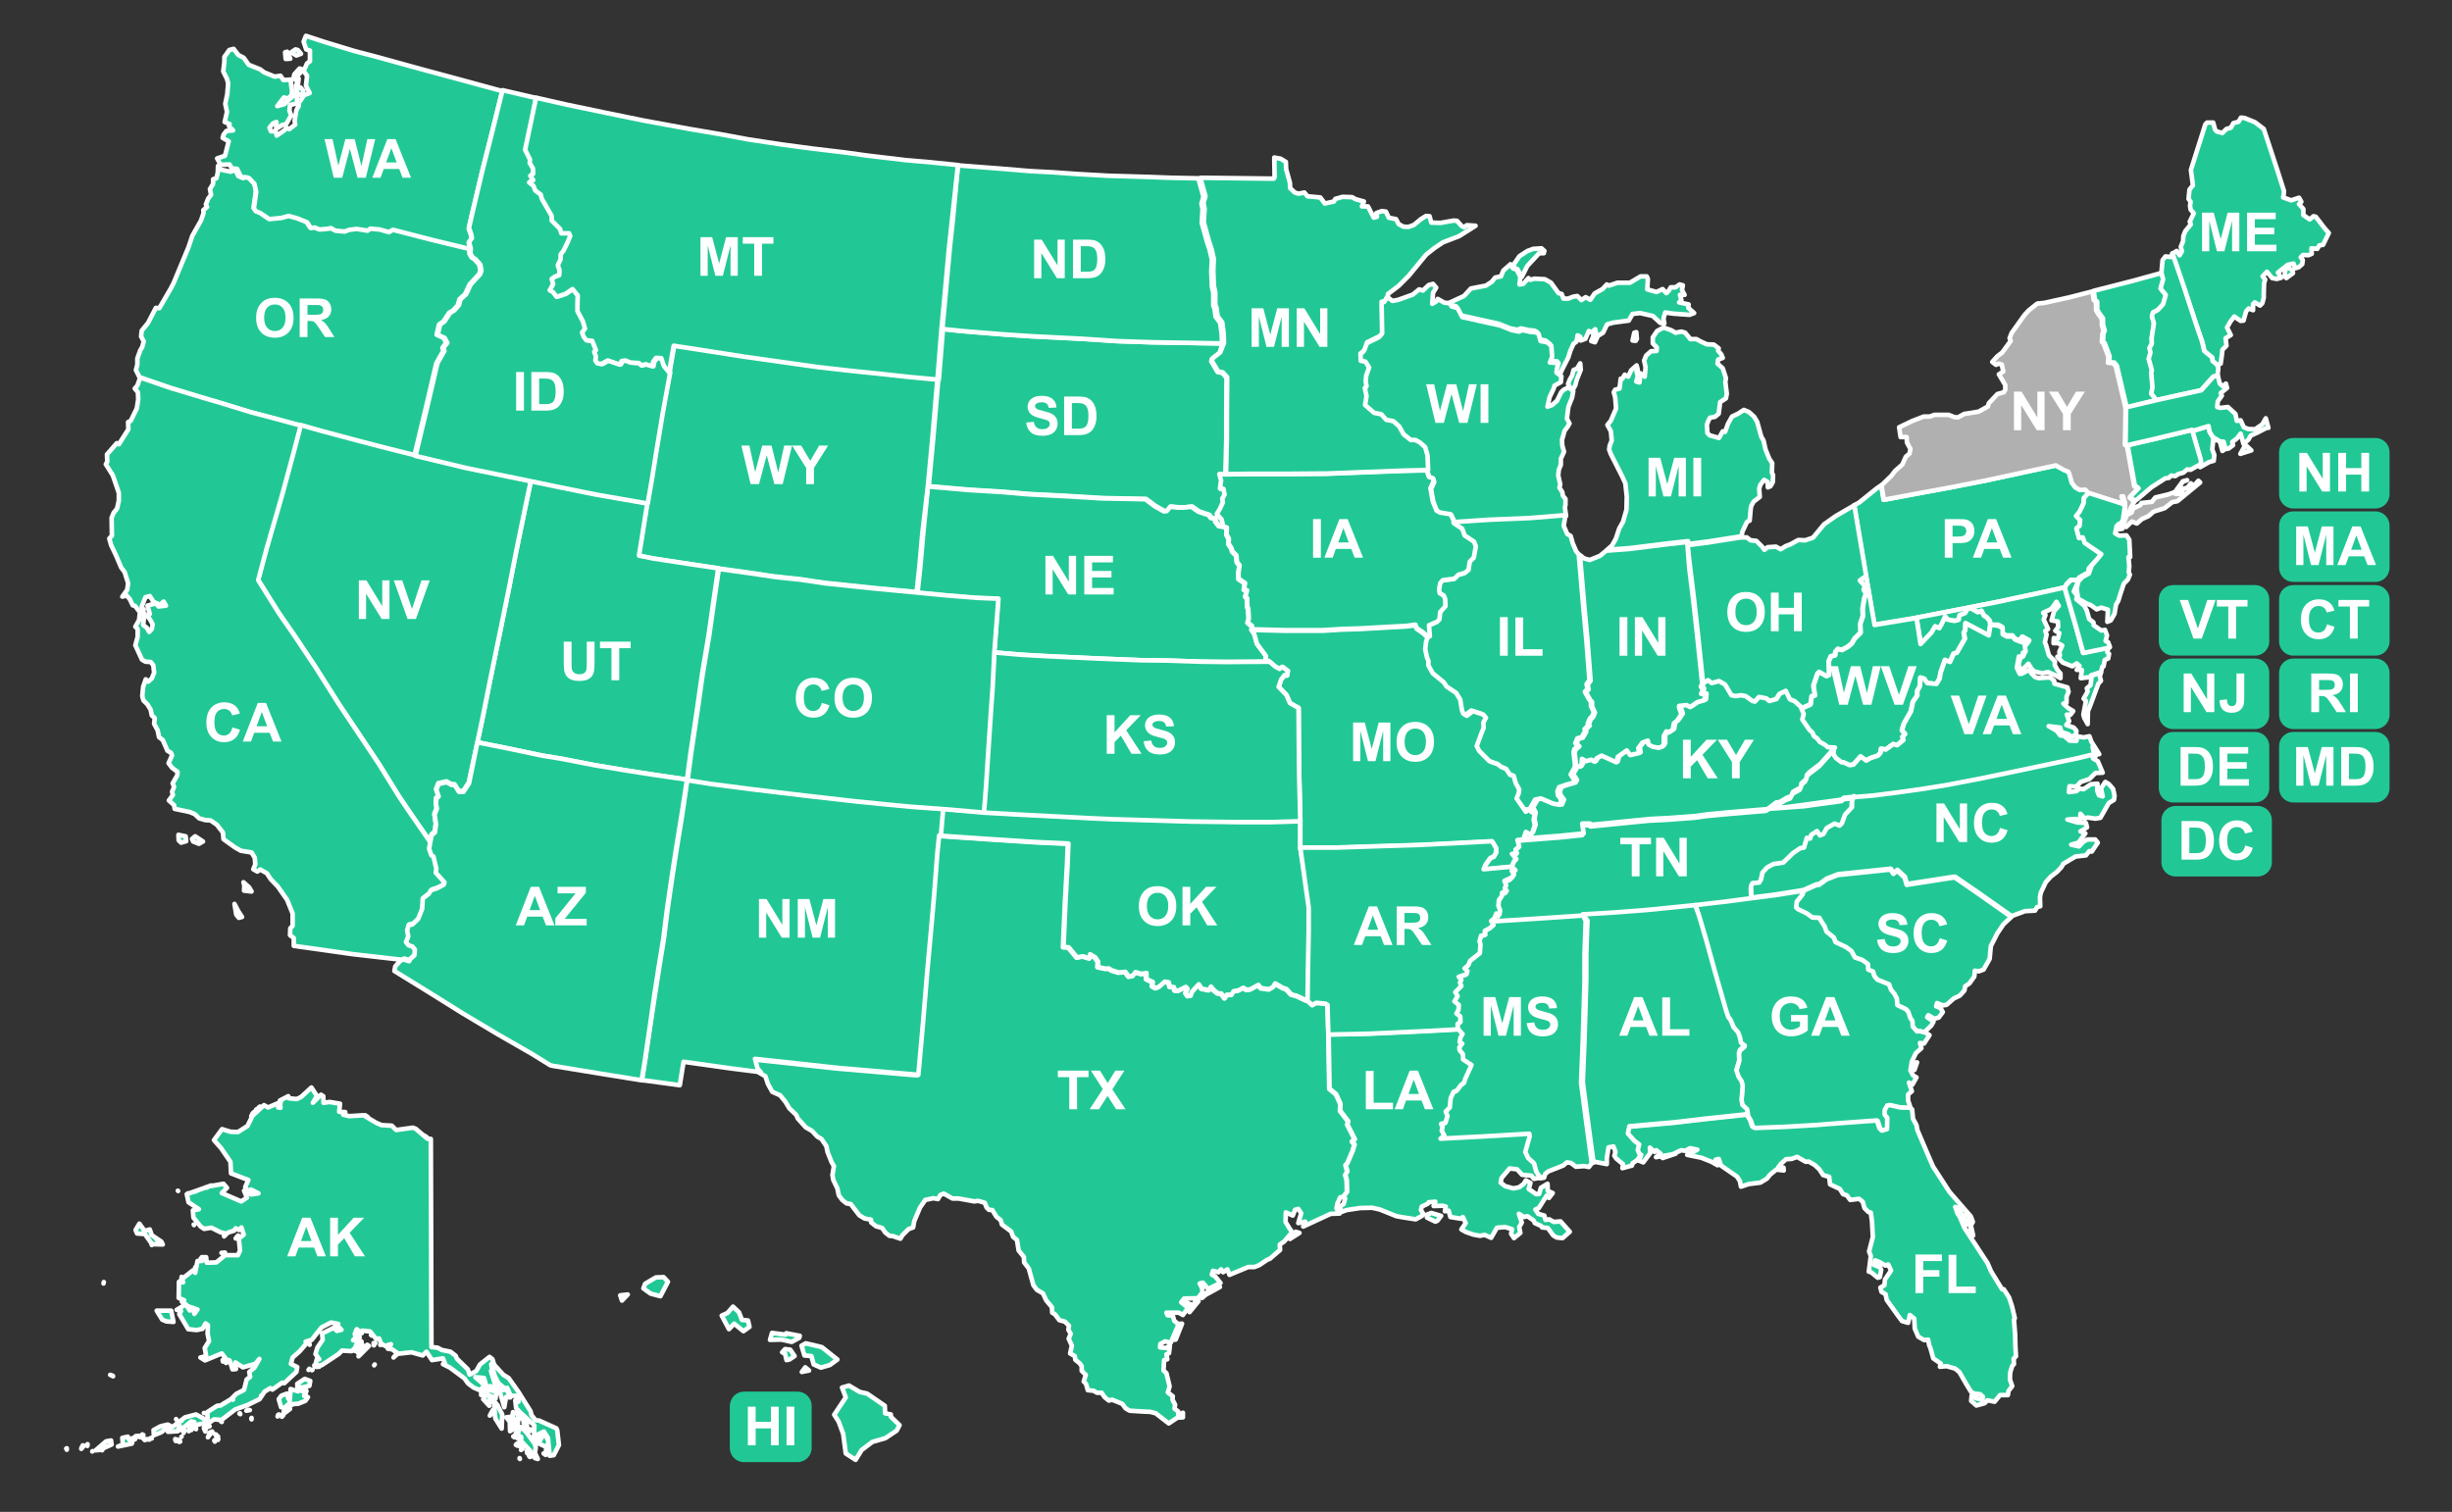 <svg xmlns="http://www.w3.org/2000/svg" xmlns:xlink="http://www.w3.org/1999/xlink" id="Layer_1" x="0px" y="0px" viewBox="0 0 848 523" style="enable-background:new 0 0 848 523;" xml:space="preserve"><rect x="0" y="0" width="848" height="523" fill="#333333" stroke="none"/><style type="text/css">	.st0{fill:#21C895;stroke:#FFFFFF;stroke-width:1.59;stroke-linejoin:round;stroke-miterlimit:3.392;}	.st1{fill:#B0B0B0;stroke:#FFFFFF;stroke-width:1.59;stroke-linejoin:round;stroke-miterlimit:3.392;}	.st2{fill:#21C895;}	.st3{enable-background:new    ;}	.st4{fill:#FFFFFF;}</style><path class="st0" d="M229.5,441.8l-2.7,0.1l-3.7,2.2l-0.6,1.6l2.5,1.8l3.4,0.9l2.6-5L229.5,441.8L229.5,441.8z M215.1,449.9l2-2.1  l-2.6,0.3L215.1,449.9z M255.6,454l-2.1-2l-1.9,2.2l-2,0.9l2.5,4.7l1.8-1.9l3.2,2.6l2.1-1.5l-0.5-2.2l-2.1-0.2L255.6,454L255.6,454z   M267,461.1l-0.7,2.4l3.9-0.1l3.6,0.8l2.6-1.4l0.2-0.7l-4.7-0.9l-0.2,0.5L267,461.1L267,461.1z M278.7,464.7l-1.5,0.8l1,3.4l2.4,0.2  l0.8,2.9l2.5,1.1l3.1-0.9l2.6-1.9l-5.4-4.3L278.7,464.7L278.7,464.7z M273,470.3l1.8-1.2l-1.5-2.2l-1.8-0.2l-1,1.1l1,0.5l0.5,2.2  L273,470.3L273,470.3z M279.8,474.1l-1.3-1.1l-1.2,1.6L279.8,474.1z M311.1,493l-3-2.9v-0.8l-2-0.4l-0.1-2.6l-6.1-4.2l-2.6-0.6  l-3.7-2.2l-2.4,0.7l1.3,3.4l-4,6l1.5,2.3l1.6,4.3l0.9,6.8l3.4,2.2l2.1-3.4l3.7-2.8l4.5-1.3l3.9-2.6L311.1,493L311.1,493z"></path><path class="st0" d="M565.7,117.9l0.4-0.7l-0.2-2.3l-0.7,0.2l-0.6,2.7L565.7,117.9L565.7,117.9z M612.9,160.2l-1-1.5l-1.3-3.2  l-0.7-3.1l-0.8-1.4l-1.4-5.1l-1.1-1.8l-1.8-1.6l-1.7-0.7l-2,1.3l-2.1,1l-1.4,2.5l-1,2.8l-0.8-0.2l-1.3,2.3l-3.2-0.9l-0.8-0.8  l-0.2-2.9l0.6-1.5l0.5-0.9l1.7-0.3l1.3-1.1l0.5-4l2-1.3l0.3-1.6l-0.5-4l0.2-1.4l-1.1-3.4l-1.8-1.6l0.2-1.4l1.6-0.6l-0.5-1.2  l-1.1-1.3l0.2-0.8l-1.7-1.3l-2.4-0.1l-2.2-1l-1.4-0.8h-2.1l-1.8-2.2l-1.3-0.4l-2,0.4l-1.6-0.9l-2.6-0.9l-2.2,1.2l-1.5,2.2v2.1  l1.4,1.4l-0.1,1.2l-1.9,0.1l-1.7,1.5l-0.7,1.7l0.5,2.4l-0.3,3.2l-1.5-1.2l-0.3,3.2l-1.1-0.3l0.5-1.9l-0.4-1.5l0.4-0.7l-0.4-1.5  l-1.9,1.7l-1,2.2l-1.2-0.7l-0.8,1.4h-0.6l-0.4,3.4l-1.5,0.4l-0.5,0.9l0.5,1.8l0.3,3.8l-1.8,4.2l-1.2,1.5l1.2,2.2l0.3,3.2l-0.7,1.7  l-0.2,1.4l0.6,1.6l3.9,7.7l1.1,2.4l0.5,4.6l-0.1,4.5l-1.2,4.2l-1.3,2.3l-1.2,3.6l-1.3,2.3l-1.7,1.5l8-0.6l12.8-1.6l7.2-0.8l0.1,1  l7-0.9l11.4-1.8l0.3-1.6l1.6-3.4l0.9-0.4l0.4-4.4l0.2-0.8l0.8-1.4l2.1-1.6l-0.2-2.9l0.4-1.3l1.3-1.7l1.2,0.7l0.1,1.9l0.9-0.4  l0.8-1.4l0.1-2.4l-0.4-0.9L612.9,160.2L612.9,160.2z M577.1,100.6l-0.8,0.8L575,100l-2.1,1l-3.2-0.9l0.2-3.6l-0.4-0.9h-2.1l-3.7,2.2  h-4.3l-3,1l-0.7-0.4l-1.5,1.6l-2.7,1.5l-1.5,2.2l-1.6-0.9l-1.5,1l-1.4-1.4l-1.3,0.2l-1.9,0.7h-1.6l-0.6-1.6l-1.1-0.3l-1.9-2.6  l-0.7-1l-2.1-1.2l-3.6-0.2l-1.5,0.4l-0.6-0.6l-1.8,2l-1.3,0.2l0.3-2.6l-1.3-2.6l-1.3-0.4l-0.8-1.4l-2.5,2.2l-0.8,2l-2,0.4l-1.2,1.5  l-2,1.3l-5.2,1l-2.4,2.6l-5,2.3l0.2,0.7l2.1,0.6l1.6,3.1l13.1,2.9l4,1.6l2.5,0.5l1.2-0.5l2.7,0.6l2,0.2l0.9,0.5l0.7,2.5l2.2,0.4  l1.5,1.2l0.3,3.8l-0.8,2l3,0.2l-0.6,2.1l-0.1,1.2l1.7,1.3l0.6-1.5l2.3-4.5l0.7-2.3l1.1-2.4l1-0.7l0.4-2.2l0.9,0.5l0.2,1.3l1.6-0.6  l1.2-2.7l0.9,0.5l1.3-1.1l0.3,1.7l-0.9,0.4l-0.8,2l1.3,0.4l1-2.2l1.8-1.1l1.4-2.9l2.2-0.6l5.3-0.7l1.3-2.3l2.6-0.3l4.4,1l2.6,2.4  l1.4,0.2l-0.3-1.7l0.6-2.1l2.8,0.4l5.6,0.4l1.6-0.6l-2-1.8l0.1-1.2l-3.3-0.7l0.8-0.8L581,102h1.6l-0.9-1.7l0.3-1.6l-1.1-0.3l-1.5,1  h-1.6L577.1,100.6L577.1,100.6z M534.1,86.8l-1-0.9l-2.9,0.2l-1.9,0.7l-2.8,1.8l-1.8,2.6l-0.1,1.8l1.2,0.1l1.5,2.7l1.9-3.8l4.1-4.4  h1.6L534.1,86.8L534.1,86.8z"></path><path class="st0" d="M793,94.5l-0.1-1l-1.6-0.9l-0.9,0.4l-0.3,2.6l0.6,0.6L793,94.5L793,94.5z M789.8,67.3l0.1-1.2l-2.3-7.2  l-4.7-14.3l-3-2.3l-3.7-1.5l-1.2-0.1l-0.8,1.4l-1.8,0.5l-0.9,1.6l-1.5,0.4l-1.4,1.4l-1.9-0.5l-0.6-0.6l-0.7-2.5h-2.1l-0.6,0.6  l-5,15.8l0.7,5.3l-1.2,1.5l-0.3,3.2l0.7,1l-0.2,1.4l0.2,1.3l1.1,1.3l-1.4,2.9l0.4,0.9l-1.9,2.3l-0.7,1.7l-0.1,1.8l-0.8,2l0.4,1.5  l-0.8,1.4l-1-1.5l-1.5,1l3.9,11.4l4.4,13.2l2.1,6.1l0.7,3.1l2.7,2.2l0.2,1.3l1.5,1.2l1.2-0.5l0.4-2.8l0.2-2l1.4-1.4l-0.3-2.6  l1.8-1.1l-1.3-2.6l1.2-2.1l1.3-1.7l2.2,1.5l1-0.1l0.9-3.2l0.9-1l1.5,0.6v-2.1l0.6-0.6l1.8,1.1l0.8-0.8l0.5-1.9v-1.6L783,98l0.4-1.3  l-0.9-1.1L784,94l1.8,2.2l1.6,0.3l1.5-0.4l-1.1-1.8l3.4-2.7l2-0.4l0.6,1.6l1.1-0.3l1.3-1.1l0.2-1.4l-0.7-1l0.8-0.8l1.8,0.1l1.2-0.5  l-0.1-1.9l2,0.2l0.7-1.2l1.3-0.2l2-4.1l-1.5-1.7l-3-3.9l-0.8-0.2l-1.3,1.1l-2.2-1.5v-2.1l-1.5-1.7l0.8-0.8l-0.8-1.4l-2.7,0.9l-2.8-1  L789.8,67.3L789.8,67.3z"></path><path class="st0" d="M722.4,170.6l-1.1-1.3l-1.9,0.1l-1.6-0.9l-1.2-1.6l-0.8-2.9l-0.4-0.9l-1.5-0.6L711,161l-16.8,3.6l-7.4,1.6  l-12.8,2.5l-10.9,2l-11.7,2.2l-0.8-5l-1.5,1l-6.2,5l-1.7,0.9l2.5,14.9l1.6,9.5l2.9,16.9l14.5-2.4l14.4-2.8l12.8-2.5l16-3.4l8.1-1.8  l0.7-1.2l1.4-1.4h2.7l0.2-0.8l3.2-1.8l0.2-1.4l0.9-1l2.3-2.4l1.2-1.5l-5.7-3.9l-0.7-1.9l-1.3,0.2l-0.9-3.3l1.1-0.9l0.2-2l-1.4-1.4  l1.2-1.5l1.3-2.9l0.1-1.8L722.4,170.6L722.4,170.6z"></path><path class="st1" d="M733.9,181.4l-1.3,0.2l-0.3,1.6l1.7-0.3L733.9,181.4z M756.4,166.1l-1.5,0.4l-2.7,3.7L750,171l-4.6,1.1  l-1.2,1.5l-3.6,0.4l-0.4,0.7l-2.6,1.3l-0.4,1.3l-1.7,0.9l-1.1,3l0.9,1.1l2-1.9l1.7,0.7l1.7-1.5l2.4-1.1l1.7-1.5l3.8-1.2l2.7-2.1  l1.7-0.3l2.2-1.8l5.7-4.7l-0.6-0.6l-1.6,1.8l-1-0.9l-1.2,1.5l-1.5,0.4l-0.7,1.7l-1.9,0.1l0.7-1.2l1.2-0.5l-0.2-1.3l0.7-1.2  L756.4,166.1L756.4,166.1z M706.9,104.8l-2.3,0.2l-2.9,2.3l-1.5,1.6l-4.5,6.3L695,117l0.4,0.9l-3,4.1l-1.6,1.2l-1.8,2l1.3,1l0.9-0.4  l1.1,0.3l0.5,2.4l-1.5,1l2.2,3.7v1.6l-0.5,0.9l-2.2,0.6l-3,3.2l-0.3,1.1l-3.2,1.8l-5,0.8l-2.2,1.2l-1.2-0.1l-2-0.8H669l-1.6,0.6  h-2.1l-3.9,1.5l-4.6,2.2l0.5,3.4h2.1l0.1,1.9l1.2,2.2l-0.3,1.6l-1.3,1.1l-1.2,2.7l-2.5,2.2l-1.3,1.7l-3.4,3.3l0.8,5l11.7-2.2l10.9-2  l12.8-2.5l7.4-1.6L711,161l2.8,1.6l1.5,0.6l0.4,0.9l0.8,2.9l1.2,1.6l1.6,0.9l1.9-0.1l1.1,1.3l12.2,3.9l-0.8-2.9h0.6l0.6,2.2l0.1,4.1  l1.5-1l0.4-1.3l1.2-2.1l-1.6-1.5l2.9-2.9l-1.3-1l-2.5-13.9l-0.7-0.4l0.2-12.7l-3.4-14.5l-0.9-1.1l-1.8-0.1l0.2-2l-1.7-4.6l-0.6-0.6  l0.2-3l0.4-0.7l-0.6-2.2v-2.1l-1.2-1.6l-0.8-1.4v-2.7l-0.8-0.8l-0.4-3l-8.2,2.1L706.9,104.8L706.9,104.8z"></path><path class="st0" d="M723.4,195.6l-1,2.8l-2.2,1.2l-1.5,1.6l-0.5,2.5l0.5,3.4l3,1.7l1.5,0.6l1.9,1.4l1.6-0.6l2.3,0.7l-0.2,4.2  l1.2-0.5l1.3-2.3l0.5-3.1l0.8-1.4l0.7-2.3l1.2-3.6l1.4-1.4l0.7-1.7l-0.4-0.9l0.2-2l-0.3-3.2h0.6l-0.3-6l-1-1.5l-2.5,0.1l-1.4-0.8  l0.5-2.5l0.8-0.8h0.6l0.8-1.4l0.6-4.3l-0.3-1.1l-12.2-3.9l-1.6,1.8l-0.1,1.8l-1.4,2.9l-1.2,1.5l1.4,1.4l-0.2,2l-1.1,0.9l0.9,3.3  l1.3-0.2l0.7,1.9l5.7,3.9l-1.2,1.5L723.4,195.6L723.4,195.6z"></path><path class="st0" d="M714.1,203.2L706,205l-16,3.4l-12.8,2.5l-14.4,2.8l1.5,9.1l3.8-4l1.2-2.1l1.5,0.6l0.9-1.6l1.1-2.4l0.7,1  l2.5,0.5l1.5-0.4l0.3-1.6l1.9-0.7l0.8-1.4l1.1-0.3l2.5,1.4l1.2-0.5l0.9,1.7l0.9,0.5l1.1,1.3l0.2,1.3h2.7l1.4,0.8v2.1l1.4,0.8h2.1  l0.7,1l1.7,0.7l1-1.3l2.3,1.3l-1.4,1.9l0.1,1.9l-0.7,1.7l-0.9,0.4l-0.7,2.3l0.5,1.8l0.8,0.2l2.1-2.1l1.1,1.8l1,0.9l2.7,0.6l2-0.4  l2.7,1.2l1.6,0.9V233l-1.1-1.3l-0.9-1.7l0.1-1.2l-2.1-2.1l-1-3.6l-0.4-0.9l0.6-2.7l-0.5-1.2l1-0.7l-1.5-3.3l0.6-1.5l-0.8-0.8  l2.9-1.4l1.7-2.4l0.8,1.4l-1.6,1.8l-0.9,3.2l2.2,0.4l0.1,1.9l-1,1.3l1.4,0.8l-0.5,1.9l-1.4-0.2l-0.1,1.8h1.6l1.4,0.8l-1,2.2l0.2,1.3  l-0.9,0.4l1.9,2l3.3,1.3l1.5-1l1,0.9l-1,1.3l1.8,0.1l-0.4,2.8l3.6-0.4v-0.6l3.4-1.1l0.5-1.9l0.4-0.1l0.4-2.2l1.2-0.5l0.3-1.6  l-0.6-0.6l0.3-1.6l-8.7,1.8l-2.6-9.4l-3.4-11.7L714.1,203.2L714.1,203.2z"></path><path class="st0" d="M700.4,223.5l1.4-1.9l-2.3-1.3l-1,1.3l1.1,0.3l0.8,0.8V223.5L700.4,223.5z"></path><path class="st0" d="M718.9,200.7h-2.7l-1.4,1.4l-0.7,1.2l0.4,1.5l3.4,11.7l2.6,9.4l8.7-1.8l0.4-0.1l0.1-0.2l-0.6-1.6l-0.9-0.5  l0.5-1.9l-0.7-1.9l-1.3,0.2l-2.6-1.8l-0.1-1l-1.5-1.2l-0.8-2.9l-0.9-1.7l-2.7-2.2l0.2-1.4l-1.1-1.3L718.9,200.7L718.9,200.7z"></path><path class="st0" d="M662.8,213.8l-14.5,2.4l-2.9-16.9l-2.1,1.6l1.7,1.9l-0.4,1.3l0.8,1.4l-0.6,1.5l-0.6,3.7l0.1,2.5l-0.9,2.6  l0.1,3.1l-2.1,2.1l-0.9,1.6l-1.3,1.1l-2.2,1.2l-1.3-0.4l-0.9,1l-0.1,1.2l-1.5,0.4l-0.7,1.7l0.1,4.7l-0.9,0.4l-2.5-1.4l-0.6,0.6  l-1.4,4.1l0.5,3.4l-1.1,0.3l-0.4,2.8l-2.4,1.1l-1.2-0.1l0.7,3.1l-0.5,1.9l2.5,3.6l1,0.9l0.5,1.2l1.3,1l0.7,1l1.6,0.9l1.3,1l2.4,0.1  l-0.2,1.4l1,1.5l1.9,1.4h0.6l2.2,1l1.3-0.2l2.5-2.8l1.9,1.4l1.4-0.8l2.7-0.9l0.9-1l0.2-1.4l1.6,0.3l2.6-1.9l1.3,0.4l2.2-1.8  l-0.3-1.1l0.9-1l-1.1-1.3l0.7-2.3l2.4-4.2l0.7-3.3l1.5-2.2V239l0.9-1.6l0.2-3l1.3,0.4l1,1.5l3.2,0.3l1.1-1.8l0.4-2.2l1.5-4.3  l1.7,0.7l1.3-2.9l1.1-0.3l2.8-4.9l-0.4-2l0.5-0.9l0.1-2.4l8,4.2l0.6-3.7l-0.2-1.3l-1.1-1.3l-0.9-0.5l-0.9-1.7l-1.2,0.5l-2.5-1.4  l-1.1,0.3l-0.8,1.4l-1.9,0.7l-0.3,1.6l-1.5,0.4l-2.5-0.5l-0.7-1l-1.1,2.4l-0.9,1.6l-1.5-0.6l-1.2,2.1l-3.8,4L662.8,213.8  L662.8,213.8z"></path><path class="st0" d="M546.5,125.7l-1.1,1.8l-1.2,0.5l-0.5,1.9l-0.8,1.4l-0.6,1.5l0.8,1.4l0.9,0.5l0.8-1.4l0.5-1.9l1.4-3.5  L546.5,125.7L546.5,125.7z M501.5,104.9l-2-0.2l-2.3-1.3l-0.5,0.9l-1.4,0.8l0.3-3.8l1.1-1.8l-1.1-1.3l-1.5,0.4l-2,1.9l-1.3-0.4  l-2.2,1.8l-5,1.8l-2,0.4l-1.9-1.4l-1.1,1.8l-1.1,0.3l0.2,10.9l-0.9,1l-4.3,2.1l-1,2.8l-1.3,1.1l0.1,2.5l1.6,0.3l1.3,2l-1,2.8l-0.2,2  l0.3,1.7l-0.6,0.6l0.6,2.8l-0.5,3.1l3.1,2.7l2.5,0.5l1.7,1.9l2.5,0.5l2,1.8l1.5,2.7l2.5,2h1.6l1.6,0.9l1.8,1.6l0.8,2.9l0.2,5  l0.8,2.3l1.3,0.4l0.3,1.1l-1.1,2.4l0.8,4.5l1.3,3.2l1.2,0.7l3.7,0.6l1,2.1v0.6l12.1-0.8l14.4-0.6l12.2-1l-0.4-3l0.2-0.8v-2.1  l-0.9-1.1l-0.2-1.3l-1-1.5l0.3-1.1l-0.7-3.1l0.2-2l0.7-1.7v-2.1l1.1-2.4l-0.6-2.2l-0.1-1.9l0.9-3.2l1-1.3l0.7-1.2l-0.9-1.7l0.5-4  l1.3-3.3l0.4-2.2l-1.7-1.3l-1.7,0.9l-0.8,0.8l-1.4,2.9l-1.7,1.5l-1.6,0.6l0.7-3.3l1.4-2.9l0.3-1.1l2.2-1.2l0.2-2l-1.7-1.3l0.1-1.2  l0.6-2.1l-3-0.2l0.8-2l-0.3-3.8l-1.5-1.2l-2.2-0.4l-0.7-2.5l-0.9-0.5l-2-0.2l-2.7-0.6l-1.2,0.5l-2.5-0.5l-4-1.6l-13.1-2.9l-1.6-3.1  L502,106L501.5,104.9L501.5,104.9z"></path><path class="st0" d="M723.3,234.4L723,237l-1.3,1.1l0.3,1.1l-1.4,2.5l0.8,0.8l-0.9,4.7l0.3,1.1l1.2,2.2l0.1-4.5l0.7-1.7l2.9-7.8  l0.9-1l-0.4-1.5l0.4-1.3l-3.4,1.1L723.3,234.4L723.3,234.4z M688.4,216.1l-0.6,3.7l-8-4.2l-0.1,2.4l-0.5,0.9l0.4,2l-2.8,4.9  l-1.1,0.3l-1.3,2.9l-1.7-0.7l-1.5,4.3l-0.4,2.2l-1.1,1.8l-3.2-0.3l-1-1.5l-1.3-0.4l-0.2,3l-0.9,1.6v1.6l-1.5,2.2l-0.7,3.3l-2.4,4.2  l-0.7,2.3l1.1,1.3l-0.9,1l0.3,1.1l-2.2,1.8l-1.3-0.4l-2.6,1.9l-1.6-0.3l-0.2,1.4l-0.9,1l-2.7,0.9l-1.4,0.8l-1.9-1.4l-2.5,2.8  l-1.3,0.2l-2.2-1h-0.6l-1.9-1.4l-1-1.5l0.2-1.4l-5.1,5.7l-3.7,2.8l-0.9,1l-0.2,1.4l-1.7,1.5l-0.2,1.4l-2.7,1.5l-0.6,1.5l-1.6,0.6  l-2.3,1.4l-1.3,0.2l-2.1,1.6l12.2-1.6l13-1.8l0.6-0.6l3.6-0.4l0.5,0.3l6.1-0.5l7.9-1l8.6-1.2l8.8-1.4l12-2.3l11.1-2.3l9-1.9  l13.3-2.8l4.9-1.2l0.2,0.1l0.7-0.2l-0.6-2.8l0.4-0.1l1.3,2.6h0.6l-2.7-4.3l-0.7-1.9l-2,0.4l-2.2-0.4l-0.3,1.6l-2.4-0.1l-1.8-1.6  l-1.4-0.2l-1.2-1.6l-2.8-1.6l4,0.5l0.4,1.5l2.6,0.9l0.7,1l1.8-1.1l0.1-1.2l-0.9-1.1l-2.6-0.9l1-1.3l-0.8-2.3l1.2,0.1l1-1.3l-1.8-1.1  l-1.6-1.5l1.1-0.3V241l0.7-1.7l-0.4-1.5l-4.5-1.3l-0.1-1l-1.5-1.2l-3.8,0.3l-1.3-0.4l-1.4-1.4l-0.2-1.3l-3.1,1.6h-0.6l-1-2.1  l0.7-3.9l1.2,0.1l0.2-1.4l0.9-0.4l-0.3-2.6l-0.6-0.6l-1.1-0.3l-1.7-0.7l-0.7-1H694l-1.4-0.8v-2.1l-1.4-0.8L688.4,216.1L688.4,216.1z  "></path><path class="st0" d="M611.7,279.8l-1,0.7l-13.2,1.1l-7.4,0.7l-4.3,0.6l-9.6,0.7l-6,0.3l-9.1,0.9l-11,1.1l-0.7-0.4h-2.7l0.5,3.4  l-7.8,0.8l-12.8,1l-1,0.1l-1,0.1l0.6,2.2l-1.3,1.1l0.5,1.2l-1.7,0.3l1.5,1.7l-0.8,0.8l-0.8,2l1,1.5l-1.3,0.2l0.8,1.4l-0.9,1  l-2.4,1.1l0.6,1.6l-0.5,0.9l0.7,1l-1.6,0.6l-0.1,1.2l-1,1.3l-0.2,2l0.6,1.6l-0.2,1.4l-1.1-0.3l-0.7,1.7l-1.1,0.9l15.9-1l16.3-1.1  l-0.1-0.4l10.2-0.6l11.8-0.9l16.9-1.7l11.1-1.3l8.3-1.1l-0.1-4.1l0.5-0.9l2.3-0.2l0.7-1.2l0.4-2.2l1.6-1.8l2.2-1.2l3.4-0.5l3.4-3.3  l2.5-1.7l1.3-0.2l1-3.4l1.1,0.3l0.4-1.3l2-1.3l1,1.5l1.2-0.5l1.2-2.1l2.7-1.5l1.7,0.7l0.8-0.8l1.1-3l2.4-2.6v-2.1l0.7-1.7l-3.6,0.4  l-0.6,0.6l-13,1.8L611.7,279.8L611.7,279.8z"></path><path class="st0" d="M645.4,199.2l-1.6-9.5l-2.5-14.9l-6.4,3.7l-4.1,2.9L627,186l-2.7,0.9l-2.4-0.1l-2.7,1.5l-1.6,0.6l-1.8,1.1  l-1.6-0.9l-2.9,0.2l-1.1,0.9l-0.7-1l-2.1-2.1l-2-0.2l-1.3-1H602l-11.4,1.8l-7,0.9l0.9,7.6l1.3,10.6l1.5,13.4l1.7,16.3l1.5-1l1.3,1  l2.5-0.7l2.1,1.2l2.2,3.7l1.6,0.3l1.7-0.3l1.6,0.3l2.4,1.7l0.8,0.2l1.5-1.6l2.5,0.5l1,0.9l2.5-0.7l1.1-1.8l2.1-1l1.4,2.9l1.7,0.7  l2,1.8l1.2,0.1l2.4-1.1l0.4-2.8l1.1-0.3l-0.5-3.4l1.4-4.1l0.6-0.6l2.5,1.4l0.9-0.4l-0.1-4.7l0.7-1.7l1.5-0.4l0.1-1.2l0.9-1l1.3,0.4  l2.2-1.2l1.3-1.1l0.9-1.6l2.1-2.1l-0.1-3.1l0.9-2.6l-0.1-2.5l0.6-3.7l0.6-1.5l-0.8-1.4l0.4-1.3l-1.7-1.9L645.4,199.2L645.4,199.2z"></path><path class="st0" d="M724.7,261l-0.4,0.1l-0.7,0.2l0.8,0.8l0.7-1.2L724.7,261z M723.4,261.1l-4.9,1.2l-13.3,2.8l-9,1.9l-11.1,2.3  l-12,2.3l-8.8,1.4l-8.6,1.2l-7.9,1l-6.1,0.5l-0.5-0.3l-0.7,1.7v2.1l-2.4,2.6l-1.1,3l-0.8,0.8l-1.7-0.7l-2.7,1.5l-1.2,2.1l-1.2,0.5  l-1-1.5l-2,1.3l-0.4,1.3l-1.1-0.3l-1,3.4l-1.3,0.2l-2.5,1.7l-3.4,3.3l-3.4,0.5l-2.2,1.2l-1.6,1.8l-0.4,2.2l-0.7,1.2l-2.3,0.2  l-0.5,0.9l0.1,4.1l7.9-1l10.1-1.6l4.5-2l1-0.1l2.6-1.9l3.9-1.5l7.8-0.8l10.4-1.1l1,1.5l1.3-1.1l2.6,2.4l0.7,2.5l16.1-2.5h0.6  l7.7,5.3l11.8,8.3l4.6-1.7l3.5-0.2l0.7-1.2l1.1-0.3l-0.1-3.1l0.3-1.6l1.7-3.6l1.8-2l2.1-1.6l1.5-1.6l0.7-1.2l4.2-2.5l3.6-0.4  l1.2-1.5l0.8,0.2l2.1-3.1l-0.9-1.1h-2.7l-1.4,0.8l-1.5,1.6l-2.7-0.6l2.5-0.7l2.4-3.2l-1.7-0.7l2.3-1.4l-0.4-1.5l-3-0.2l-3.4-1  l2.9-0.2l1.6,0.3v-2.1l1.5,1.7l0.9-0.4l2.8,0.4l1.7-0.3l2.9-5.1l1.8-1.1l0.2-1.4l-0.5-2.4l-1.5-1.7l-1.2-0.7l-1.5,2.2l0.6,2.8  l-1.3-0.4l-0.6-1.6l0.1-2.4l-2.3,0.2l-2.5,1.7l-1.4-0.2l-1.1,0.9l-2.6,0.3l0.2-2l2.4,0.1l1.5-1.6l3-1l2.1-2.1l2.5-0.1l-1.7-4  l-1.6-0.9L723.4,261.1L723.4,261.1z"></path><path class="st0" d="M622.7,244.4l-2-1.8l-1.7-0.7l-1.4-2.9l-2.1,1l-1.1,1.8l-2.5,0.7l-1-0.9l-2.5-0.5l-1.5,1.6l-0.8-0.2l-2.4-1.7  l-1.6-0.3l-1.7,0.3l-1.6-0.3l-2.2-3.7l-2.1-1.2l-2.5,0.7l-1.3-1l-1.5,1l-0.5,0.9l0.7,1l-0.6,1.5l1.4,0.2l-0.2,2l-2.5,0.7l-2.5,1.7  l-1.2-0.7l-2.6,0.3v0.6l0.8,2.3l-1.5,2.2l-1.1,0.9l-0.4,2.2l-1.5,1l-0.7-0.4l-0.9,1.6v2.7l-0.5,0.9l-1.2,0.5L572,258l-1.4-0.8  l-0.2-1.3l-1.9,0.7l-1.4,1.9l0.3,1.7l-3.1,0.7l-1.2-1.6l-3.1,2.2l-0.5,1.9l-5.1-2.3l-1.7,0.9l-0.7,1.2l-1.2-0.7L549,263l-1.4-0.8  l-0.1,1.8l-0.5,0.9l-1.4-0.2l-0.2,0.8l-1.3,2.3l1.3,2l-0.5,0.9l-2.5,0.7l-2.3,0.8l-0.6,1.5l0.2,1.3l1.2,1.6l-0.7,1.7l-2.2-0.4  l-4.2-1.8l-2,0.4l-1.6,2.8l0.9,1.7l-0.4,2.2l0.4,2l-0.9,2.6l-0.6,0.6l-1.6-0.9l-0.9,2.6l12.8-1l7.8-0.8l-0.5-3.4h2.7l0.7,0.4l11-1.1  l9.1-0.9l6-0.3l9.6-0.7l4.3-0.6l7.4-0.7l13.2-1.1l1-0.7l2.1-1.6l1.3-0.2l2.3-1.4l1.6-0.6l0.6-1.5l2.7-1.5l0.2-1.4l1.7-1.5l0.2-1.4  l0.9-1l3.7-2.8l5.1-5.7l-2.4-0.1l-1.3-1l-1.6-0.9l-0.7-1l-1.3-1l-0.5-1.2l-1-0.9l-2.5-3.6l0.5-1.9L622.7,244.4L622.7,244.4z"></path><path class="st0" d="M583.6,188.5l-0.1-1l-7.2,0.8l-12.8,1.6l-8,0.6l-2.2,1.8l-3.5,1.4l-1.9-0.5l-1.5-1.2l1.6,18.7l1,10.7l1.1,14.1  l-1,1.3l0.3,1.7l-0.9,1l1.5,2.7l0.6,0.6v1.6l1,2.1L551,248l-0.8,0.8l-0.7,1.7l0.3,0.5l-1.4,1.4l0.2,0.7l-1.2,2.1l-1.5,0.4l-0.7,1.7  l1,0.9l-1.3,1.1l-0.3,1.1l0.5,4.6l1.4,0.2l0.5-0.9l0.1-1.8l1.4,0.8l1.8-0.5l1.2,0.7l0.7-1.2l1.7-0.9l5.1,2.3l0.5-1.9l3.1-2.2  l1.2,1.6l3.1-0.7l-0.3-1.7l1.4-1.9l1.9-0.7l0.2,1.3l1.4,0.8l2.2,0.4l1.2-0.5l0.5-0.9v-2.7l0.9-1.6l0.7,0.4l1.5-1l0.4-2.2l1.1-0.9  l1.5-2.2l-0.8-2.3v-0.6l2.6-0.3l1.2,0.7l2.5-1.7l2.5-0.7l0.2-2l-1.4-0.2l0.6-1.5l-0.7-1l0.5-0.9l-1.7-16.3l-1.5-13.4l-1.3-10.6  L583.6,188.5L583.6,188.5z"></path><path class="st0" d="M541.4,178.2l-12.2,1l-14.4,0.6l-12.1,0.8l-0.3,0.5l2.9,1.9l0.8,2.3l3.3,2.2l0.6,1.6l-0.7,3.9l-1.4,1.4  l-0.4,2.8l-1.3,1.1l-2.2,0.6l-1.4,1.4l-4,0.5l-0.9,1l-0.4,2.2l0.2,1.3l1.4,0.8l0.5,1.2l0.1,2.5l-1.8,2l-0.3,2.6l-0.8,0.8l-2.8,1.2  l0.3,3.8l-0.7,0.2l-0.8,1.4l-0.3,2.6l0.6,2.8l0.5,1.2v1.6l1.5,2.7l3.8,3.1l1,1.5l3.3,2.2l1.4,2.3l0.6,3.7l0.5,1.2l1.2,0.7l2.1-1.6  l3.6,1.2l0.9,1.1l-0.9,1.6l0.1,1.9l-0.7,1.7l-1.7,4.6l0.9,1.7l3.5,3.5l1.5,0.6l1.3,0.4l1.3,1l1.7,0.7l1.3,2l1.3,0.4l0.7,2.5l1.2,2.2  l-0.2,1.4l-0.7,1.7l3.2,4.6l1-0.7l1.3,1l0.8,0.2l-0.9-1.7l1.6-2.8l2-0.4l4.2,1.8l2.2,0.4l0.7-1.7l-1.2-1.6l-0.2-1.3l0.6-1.5l2.3-0.8  l2.5-0.7l0.5-0.9l-1.3-2l1.3-2.3l0.2-0.8l-0.5-4.6l0.3-1.1l1.3-1.1l-1-0.9l0.7-1.7l1.5-0.4l1.2-2.1l-0.2-0.7l1.4-1.4l-0.3-0.5  l0.7-1.7l0.8-0.8l0.6-1.5l-1-2.1v-1.6l-0.6-0.6l-1.5-2.7l0.9-1l-0.3-1.7l1-1.3l-1.1-14.1l-1-10.7l-1.6-18.7l-0.9-1.1l-1.2-2.8  l-0.7-2.5l-1.2-0.7l-1.2-2.8L541.4,178.2L541.4,178.2z"></path><path class="st0" d="M695.6,317.2l-11.8-8.3l-7.7-5.3h-0.6l-16.1,2.5l-0.7-2.5l-2.6-2.4l-1.3,1.1l-1-1.5l-10.4,1.1l-7.8,0.8  l-3.9,1.5l-2.6,1.9l-1,0.1l-4.5,2l-0.4,1.3l-2,2.5l-0.2,2l0.6,0.6l3.1,1.5l1.9,1.4l2.4,0.1l0.8,1.4l1,1.5l0.7,1.9l2.5,2l0.6,1.6  l3.6,1.7l1.9,1.4l1.2,2.2l2.6,0.9l1.9,1.4l0.1,1.9l1.7,0.7l0.4,1.5l1.1,1.3l4,1.6l0.7,1.9l1.1,1.3l0.9,1.7l0.2,2.3l2.9,1.3l0.8,0.8  l0.8,2.3l0.7,1l0.1,1.9l1.5,1.7l1-0.1l2.1,0.6v-0.6l2-1.9l0.8-1.4l-2.2-1.5l0.4-0.7l2.1,1.2l1.5-0.4l1.4-1.9l-0.8-1.4l-1.5-0.6  l0.3-1.1l2,0.8l1.3-0.2l2.5-2.2l2.1-1l1.6-1.8l0.2-1.4l1.5-1l1.7-2.4l0.2-2l1.4,0.2l1.6-0.6l2.1-3.7l0.4-4.4l2.3-4.5l2.1-3.1  L695.6,317.2L695.6,317.2z"></path><path class="st0" d="M547.5,316.7l-16.3,1.1l-15.9,1l0.8,1.4l-1.3,1.1l-1.7,0.9l0.2,1.3l-1.5,0.4l-0.5,1.9l0.3,1.1l-0.2,3l-3.4,2.7  l-0.6,1.5l-1.3,1.1l1,0.9l-0.3,1.1l-2.7,0.9l0.9,1.1l-0.5,0.9l0.5,1.2l-2.1,2.1l0.8,1.4l-1.1,1.8l1.5,1.2l-0.1,1.8l-0.7,1.2l1.3,1  l0.1,1.9l-1,0.7l0.1,1.9l1.5,1.7l-0.7,1.2l-0.3,1.6l0.9,0.5l-1,1.3l0.1,1l1.1,1.3l0.1,1.9l2.9,1.9l-2.2,4.9l-0.4,1.3l-1,0.7  l-1.4,1.9l-1.2,0.5l-1,2.2l-0.3,3.2l-1.4,1.4l0.6,1.6l-0.7,2.3l-1.5,0.4l0.5,1.2l-0.3,1.1l0.9,1.7l-1.3,1.1l15.2-0.8l15.5-0.9l0.1,1  l-1.5,5.3l1,2.1l2,1.8l0.8,2.9l1,1.5l0.9,0.5l1.3-0.2l0.4-1.3l1.1-0.9l5.1-2l1.3-1.1l1.4,0.2l1.7,1.3l2.9-0.2l1.6,0.3l1-1.3  l-2.1-15.6l-1.6-12.2l0.6-15l0.3-10.2l0.3-10.2V330l0.4-11.4L547.5,316.7L547.5,316.7z"></path><path class="st0" d="M662.1,370.1l0.9-2.6l-1,0.1l-0.6,2.1L662.1,370.1L662.1,370.1z M666.1,357.3l-2.1-0.6l-1,0.1l-1.5-1.7  l-0.1-1.9l-0.7-1l-0.8-2.3l-0.8-0.8l-2.9-1.4l-0.2-2.3l-0.9-1.7l-1.1-1.3l-0.7-1.9l-4-1.6l-1.1-1.3l-0.4-1.5l-1.7-0.7l-0.1-1.9  l-1.9-1.4l-2.6-0.9l-1.2-2.2l-1.9-1.4l-3.6-1.7l-0.6-1.6l-2.5-2l-0.7-1.9l-1-1.5l-0.8-1.4l-2.4-0.1l-1.9-1.4l-3.1-1.5l-0.6-0.6  l0.2-2l2-2.5l0.4-1.3l-10.1,1.6l-7.9,1l-8.3,1.1l-11.1,1.3l1.2,4.4l2.5,8.5l2.8,10.2l4,13.9l0.8,2.3l0.6,0.6l1.2,2.8l1.5,1.7  l0.6,1.6l0.4,2l1.3,1l-1.7,1.5l-0.3,1.1l0.1,2.5l-1,3.4l0.8,2.3l1,1.5l0.4,1.5l-0.4,5l0.3,1.7l1.6,1.5l0.3,1.7l1.1,1.8l0.8,2.3  l0.9,0.5l10.6-0.4l10.2-0.6l9-0.7l12.4-0.9l0.9,2.7l0.8,0.8l1.8-0.5l0.1-3.9l-0.9-1.1v-1.6l0.9-1.6l1-0.1l3.5,0.8l3.3,0.1l-0.9-2.7  v-2.1l1.3-1.1l-1-3l1.2,0.7l1.4-2.5l-1.2-0.7l-0.9-1.7l0.5-3.1l1.4-2.9l1.9-1.7l-0.5-1.8l1.4,0.2l1.9-2.9L666.1,357.3L666.1,357.3z"></path><path class="st0" d="M681.2,420.4l-1.1-0.3l-0.9,1l0.4,3l1-1.3L681.2,420.4L681.2,420.4z M579.5,399.1l-4.2,1l-0.3,0.5L579.5,399.1z   M660.5,383.2l-3.3-0.1l-3.5-0.8l-1,0.1l-0.9,1.6v1.6l0.9,1.1l-0.1,3.9l-1.8,0.5l-0.8-0.8l-0.9-2.7l-12.4,0.9l-9,0.7l-10.2,0.6  l-10.6,0.4l-0.9-0.5l-0.8-2.3l-1.1-1.8l-15,1.6l-10.2,1.2l-15.8,1.4l-0.5,2.5l2.2,2.5l1.7,1.3L566,398l0.5,1.2l1.1,0.3l-0.8,2  l1.5,0.6l2.4-3.2l-0.1-1.9l1.6,1.5l0.6-0.6l1.5,1.2l-1.6,1.2l5.8-1l2.9-1.4l1.4,0.2l1.7-0.9l2.5,0.5l-1.4,0.8l-2.1,1l4.9,1l3.5,1.4  l2.1,1.2l-0.7-1.9l1.1-0.3l0.8,2.3l5.5,3.8l1,1.5l0.4,2l2.7-0.9l4-0.5l2.3-1.4l1-1.3l2.2-1.8l2.6,0.3l-0.1-1l-1.8-0.1l1-1.3l1.7-1.5  l1.9-0.1l1.9-0.7l3,1.7l1-0.1l2.1,1.2l1.6,1.5l1.3,2l2.1,0.6l0.3,2.6l3.4,1.6l1.1,1.8l1.3,0.4l1.2,1.6l3-0.4l1.3,1l0.6,2.2l1.4,1.4  l0.8,0.2l0.4,3l0.3,5.4l-1.3,5l0.6,1.6l-0.7,5.4l0.8,0.2l2.3,1.9l0.7-0.2l0.5-2.5l-0.4-0.9l-2-0.8l0.3-1.6l1.5,0.6l2.1,1.2l0.9-0.4  l1,2.1l-2.1,3.1l-0.2,2l-1.4,0.8l0.4,1.5l1.4,0.8l0.4,2l4.1,5.7l1.2,1.6l2.1,0.6l0.6-2.7l1.5,1.2l0.2,3.5l1.2,2.8l2.1,1.2l1.3-0.2  l0.4,2l0.4,0.9l1,3.6l2.6,1.8l-0.3,1.1l2.3-0.2l2.9,0.8l1.5,1.2l2.6,4.5l1.4,2.3l1.2,0.7l2,0.2l1,0.9l-0.3,1.1l-2.3-0.7l-1.3-1  l-0.2,2l1.8,1.6l2.9-0.8l0.9-1l2.5,0.5l1.9-2.3h2.7l0.2-1.4l1.3-1.7l-0.8-2.3l0.1-2.4l0.7-2.3l0.6-0.6l-0.1-1.9l0.8-0.8l-0.2-3.5  l-0.1-4.1l-0.4-5.1l0.3-0.5l-1-4.2l-1-3L693,446h-0.6l-3.8-6.2l-1.2-2.8l-8-12.2l-1.7-4l-0.7-1l-0.8-2.3l2,0.8v2.1l2.6-0.3l0.7,1.9  l-0.1,2.4l0.3,3.2l0.7-0.2l-0.8-3.5l0.7-1.2l-0.7-1.9l-7.4-8.5l-5.7-8.8l-1.6-3.7l-3.8-8.9l-0.3-1.7l-1.2-2.2l-0.3-3.2L660.5,383.2  L660.5,383.2z"></path><path class="st0" d="M586.3,313.1l-16.9,1.7l-11.8,0.9l-10.2,0.6l0.1,0.4l1.5,1.7l-0.4,11.4v9.2l-0.3,10.2l-0.3,10.2l-0.6,15  l1.6,12.2l2.1,15.6l0.5-0.3l4.1,0.8v-2.1l0.6-3.7l1.7-0.3l0.7,1.9l-0.4,1.3l0.7,1l2.3,1.9l-0.2,1.4l3.3-0.9l0.2-0.8l1.5-1l1.2-1.5  l-0.4-0.9l-0.5-1.2l0.5-1.9l-1.7-1.3l-2.2-2.5l0.5-2.5l15.8-1.4l10.2-1.2l15-1.6l-0.3-1.7l-1.6-1.5l-0.3-1.7l0.4-5l-0.4-1.5l-1-1.5  l-0.8-2.3l1-3.4l-0.1-2.5l0.3-1.1l1.7-1.5l-1.3-1l-0.4-2l-0.6-1.6l-1.5-1.7l-1.2-2.8l-0.6-0.6l-0.8-2.3l-4-13.9l-2.8-10.2l-2.5-8.5  L586.3,313.1L586.3,313.1z"></path><path class="st0" d="M745.9,138.4l-1.8-2.2l0.4-2.2l-0.4-5.1l0.2-0.8l-1.1-4l0.6-2.1l-0.3-1.7l0.8-1.4l-0.1-1.9l0.8-5.1l-0.7-2.5  l0.4-1.3l1.7-0.9l1.8-2l0.9-3.2l-1.8-2.2l0.9-3.2l-0.6-2.2l-10.2,2.8l-13.3,3.4l0.4,3l0.8,0.8v2.7l0.8,1.4l1.2,1.6v2.1l0.6,2.2  l-0.4,0.7l-0.2,3l0.6,0.6l1.7,4.6l-0.2,2l1.8,0.1l0.9,1.1l3.4,14.5L745.9,138.4L745.9,138.4z"></path><path class="st0" d="M769.6,155.3l-0.7-2.5l-1.2-0.1l0.9,3.3L769.6,155.3L769.6,155.3z M767.1,152.3l-1.8-1.1l-1.1-1.8l-0.4-2  l-5.6,1.7l2.4,8.7l0.5,1.8l-0.2,2l3.2-1.8l1.5-0.4l0.2-2l-0.7-1.9l0.3-3.2H767.1z"></path><path class="st0" d="M766.7,126.1l-1.5-1.2l-0.2-1.3l-2.7-2.2l-0.7-3.1l-2.1-6.1L755.2,99l-3.9-11.4l-0.4,1.3l-2-0.2l-1,1.3  l-0.4,4.4l0.6,2.2l-0.9,3.2l1.8,2.2l-0.9,3.2l-1.8,2l-1.7,0.9l-0.4,1.3l0.7,2.5l-0.8,5.1l0.1,1.9l-0.8,1.4l0.3,1.7l-0.6,2.1l1.1,4  l-0.2,0.8l0.4,5.1l-0.4,2.2l1.8,2.2l15.4-3.4l4.2-4.7l1.5-0.4l0.3-2.6L766.7,126.1L766.7,126.1z"></path><path class="st0" d="M758.2,149.1l-0.1-0.4l-12.8,3.1l-9.5,2.2l2.5,13.9l1.3,1l-2.9,2.9l1.6,1.5l1-0.7l4.7-4l4.8-3.1l1.3-0.2  l0.8-0.8l1.4,0.2l1-0.7l1.8-0.5l1.3-1.1l1.2,0.1l2.7-1.5l0.7,0.4l0.2-2l-0.5-1.8L758.2,149.1L758.2,149.1z"></path><path class="st0" d="M408.8,457.9h-0.6l-2.6,5.6l1-0.1L408.8,457.9L408.8,457.9z M411.4,453.9l3.1-3.8l-0.9-0.5l-1,2.2L411.4,453.9  L411.4,453.9z M421.9,445.2l-1.8-0.1l-3.2,2.4l-1.7,0.3l0.5,1.2l1.3-1.1L421.9,445.2L421.9,445.2z M448.1,426.1l-2,2.5l3.3-2.1  L448.1,426.1z M452.3,346.2h-0.6l-3.4-1.6l-1.9-0.5l-1.7-1.9l-1.1-0.3l-2.8-1.6l-0.7,1.2l-1.4,0.8l-2.8-0.4l-0.9-1.1l-2.7,1.5  l-1.3,0.2l-1.2-0.7l-1.7,0.9l-1.7,0.3l-0.7,1.2h-1.6l-0.7,1.2l-1.2-1.6l-1.2-0.1l-1.3-1l-1.1-1.3l-0.7,1.2l-2.5-0.5l-1-1.5l-2.4,2.6  l-0.4,1.3l-1,0.1l-0.7-1l0.6-1.5l-0.6-0.6l-2.6,1.3l-1.2-0.1l-0.3-1.1l-1.4-0.2l-0.4-1.5l-1.4-0.2l-1.9,1.7l-1.2,0.5l-1.2-0.7  l0.2-1.4l-2.2-1v-2.1l-1.7,0.3l-2.1-0.6l-1,1.3l-1.3,0.2l-1.2-1.6l-2.3,0.2l-2.3-0.7l-1.2-0.7l-1,0.1l-2.7-0.6l0.1-1.8l-1-1.5  l-1.8-1.1l-0.2,1.4l-2.3-0.7l-2,0.4l-2.9-3.5l-1.8-0.1l0.7-15.8l0.7-12.5l0.3-7.5l-11-0.5l-15.7-1l-17.7-1.2h-0.6l-0.6,5.8  l-1.2,15.5l-0.9,10.2l-1.4,15.4l-1.5,18.1l-1.6,17.8l-14-1.2l-14-1.2l-17.3-1.9l-11.2-1.2l0.9,3.3l1.1,1.3l2.1,1.2l0.9,2.7l1.5,2.7  l2.7,1.2l1.8,2.2l1.4,2.3l2.4,2.3l0.5,1.2l2.8,3.1l2.1,1.2l1.9,2l1.4,0.8l1.7,2.5l0.4,2l1.4,3.5l0.8,1.4l-0.5,3.1l0.3,1.7l1.4,2.9  l0.5,2.4l1.2,1.6l1.5,1.2l1.4,0.2l3,3.9l1.8,1.1l2.2,0.4l0.1,1l1.7,1.3l2.1,0.6l1,1.5l1.5,1.2l1.2,0.1l2.6,0.9l0.7-1.2l2.1-2.1  l1.6-0.6l0.4-2.2l2-4.7l1.8-2.6l2.8-0.6l1.6,0.3l0.8-1.4l1.2-0.5l3,1.7h2.1l5.5,1l1.3-0.2l2.3,0.7l0.6,1.6l0.8,0.8l1.2,0.1l1.4,2.3  l1.5,1.2l0.4,1.5l3.2,2.4l0.7,1.9l1.3,1l0.6,3.7l1.8,2.2l0.1,1.9l1.6,2.1l1.6,5.8l1.2,1.6l2.1,1.2l1.1,2.4l2,2.4l0.1,1.9l0.9,0.5  l1.6,2.1l1.9,0.5l1.4,1.4l-0.2,1.4l0.8,1.4l-0.7,1.7l1.1,2.4l-0.6,2.7l1.6,0.9l0.2,1.3l1.5,1.2l0.7,1v1.6l1.4,1.4l-0.7,2.3l0.8,0.8  l0.6,2.2l2,0.2l1.2,0.7h1.6l1,1.5l1.5,1.2l1.1-0.3l3.5,1.4l1.2,1.6l1.4,0.8l4.7,0.3l2.4,0.1l1.9,0.5l4.5,3.5l3-2l1.9-0.1v-1.6  l-1.6,1.2v-1.6l-1.3-1l0.2-1.4l-0.9-1.7l0.1-1.2l-1.7-1.3l0.6-2.1l-1.1-4.6l-1-0.9l0.2-3.6l1.1-0.3l-0.3-1.7l0.9-0.4l0.3-2.6  l-1.4,0.8l-2-0.2l0.1-1.2l1.7-0.9l1.9,0.5l2.7-6.4l-1.5-1.2l-0.5-1.8l-1.8-0.1l-0.4-0.9h4.3l1.4,0.8l2.7-3.7l-1.5-0.6l-0.3,1.1  l-1.5-1.2l1-1.3l4.7-0.1l1.6-1.8v-1.6l-0.9-1.7l1.1-0.3l1.8,2.2l4.3-2.1l-1.8-2.2l-1.2-0.7l0.4-1.3l1.9,0.5l0.9-1l0.7,1l1.5-1  l0.7,1.9l6.5-2.7h2.1l1.6-0.6l3-2l0.7-0.2l3.6-3.1l-0.1-1.9l1.5-1l2.8-3.3L446,425l-1.4-2.3l0.1-3.3l2.4,1.1l0.8-2l1.1-0.3l1,1.5  l-1,3.4l2.4-0.5l-0.7,1.7l9.5-4.4l3.1-0.1l-1.1-1.8l0.3-1.6l1-2.2l1-0.1l1.3-1.7l-0.1-4.1l-0.5-1.8l0.7-1.2l-0.6-2.2l0.6-0.6  l1.8-4.2l0.7-2.3l-0.9-1.1l1-0.7l-2.6-5.1l0.3-1.1l-2.8-3.7l0.1-2.4l-1.5-3.3l-2.3-1.9l-0.3-18.8l-0.3-10.3l-0.7-0.4l-3.2-0.3  l-1.4,0.8L452.3,346.2L452.3,346.2z"></path><path class="st0" d="M497.1,422.3l1.3-1.7l-3.4-1l-1.6,0.6l0.1,1l2.9,1.4L497.1,422.3L497.1,422.3z M533.2,407.3l-0.9-0.5l-1-1.5  l-0.8-2.9l-2-1.8l-1-2.1l1.5-5.3l-0.1-1l-15.5,0.9l-15.2,0.8l1.3-1.1l-0.9-1.7l0.3-1.1l-0.5-1.2l1.5-0.4l0.7-2.3l-0.6-1.6l1.4-1.4  l0.3-3.2l1-2.2l1.2-0.5l1.4-1.9l1-0.7l0.4-1.3l2.2-4.9l-2.9-1.9l-0.1-1.9l-1.1-1.3l-0.1-1l1-1.3l-0.9-0.5l0.3-1.6l0.7-1.2l-1.5-1.7  l-11.3,0.6l-8.5,0.4l-11,0.5l-14,0.3l0.3,18.8l2.3,1.9l1.5,3.3l-0.1,2.4l2.8,3.7L466,389l2.6,5.1l-1,0.7l0.9,1.1l-0.7,2.3l-1.8,4.2  l-0.6,0.6l0.6,2.2l-0.7,1.2l0.5,1.8l0.1,4.1l-1.3,1.7l0.6,0.6l-0.5,1.9l-1.5,1l0.9,1.7l1.6-0.6l4.7-0.7l4.1-0.1l2.7,0.6l5.7,2.3  l2.2,0.4l4.5,0.7l2.2-1.2l0.4-0.7l-0.8-1.4l0.3-1.1l2.1-1l0.3-0.5l2.3-0.2l-0.6,1.5l3.1-0.1l1.1,0.3l-0.3,1.6l1.3-0.2l0.6,2.2  l3.7,0.6l0.6-0.6l1,2.1l-1.5,2.2l1.6,0.9l2.6,0.9l2.2,0.4l1.7-0.3l2.2,1l2-3.5l2.9-0.2l2.3,0.7l-0.3,1.6l1,1.5l2.2-1.8l-0.4-2  l0.9-1.6l-1-3l1.8,1.1l1.1-0.3l2.2,1.5l0.4,0.9l2.2,1l0.3,0.5l2,0.2l1.9,2.6l1.2,0.7l2,0.2l2.5-2.2l-1.7-1.9l-1.5-1.7l-2.3,0.2  l-1.6-0.9l-1.3,0.2l-0.4-1.5l-2.1-0.6l-1-1.5l1.2-0.5l2.7-4.3l0.8,0.8l1.3-1.7l-1.7-0.7l-0.1-2.5l-2.3,1.4l-0.6,2.1l-1,0.1l-2.6-1.8  l0.6-2.1l-1.6-0.9l-0.7,1.2l-1.6,1.2l-2,0.4l-2.9-0.8l-1.5-1.2l0.3-1.6l2.8-3.3l2.6,0.3l1.7,1.9l3.2,0.3l0.9,1.1L533.2,407.3  L533.2,407.3z"></path><path class="st0" d="M422.8,118.8l-12.1-0.2l-12.1-0.2l-12-0.4l-12.1-0.8l-5.9-0.3l-11.9-0.6l-9.1-0.6l-14.9-1.2l-6.6-0.7l-1.4,17.5  l-0.2-0.1l-0.6,7l-1.2,14l-1.5,16l14,1.2l11.5,0.7l9.4,0.8l13.7,0.7l11.5,0.7l15.1,0.3l3.2,2.4l3.2,1.8l1-0.1l1.2-1.5l2.6,0.3h2.1  l2.6-0.3l2.4,1.7l3.6,1.2l0.7,1l1.4,0.2l0.1,1l1.2,1.6l1.6,0.3l-0.5-2.4l-1.7-1.9l1.1-1.8l1-2.2l-0.2-1.3l0.8-1.4l-0.4-2l-1.2-0.1  l0.4-2.8l-0.6-2.2l1.8,0.1l0.3-12.4v-8l0.1-13.1l-1.5-1.7l-1.6-0.3l-2.2-3.7l0.2-0.8l2.7-2.1L422.8,118.8L422.8,118.8z"></path><path class="st0" d="M449.7,293.3v-9.2l-10.5,0.1h-10.1l-17-0.2l-13.6-0.4l-13.6-0.4l-6.9-0.3l-13.7-0.7l-13.7-0.7l-10.7-0.6  l-14-1.2l-0.8,9.4l17.7,1.2l15.7,1l11,0.5l-0.3,7.5l-0.7,12.5l-0.7,15.8l1.8,0.1l2.9,3.5l2-0.4l2.3,0.7l0.2-1.4l1.8,1.1l1,1.5  l-0.1,1.8l2.7,0.6l1-0.1l1.2,0.7l2.3,0.7l2.3-0.2l1.2,1.6l1.3-0.2l1-1.3l2.1,0.6l1.7-0.3v2.1l2.2,1l-0.2,1.4l1.2,0.7l1.2-0.5  l1.9-1.7l1.4,0.2l0.4,1.5l1.4,0.2l0.3,1.1l1.2,0.1l2.6-1.3l0.6,0.6l-0.6,1.5l0.7,1l1-0.1l0.4-1.3l2.4-2.6l1,1.5l2.5,0.5l0.7-1.2  l1.1,1.3l1.3,1l1.2,0.1l1.2,1.6l0.7-1.2h1.6l0.7-1.2l1.7-0.3l1.7-0.9l1.2,0.7l1.3-0.2l2.7-1.5l0.9,1.1l2.8,0.4l1.4-0.8l0.7-1.2  l2.8,1.6l1.1,0.3l1.7,1.9l1.9,0.5l3.4,1.6h0.6l0.1-8.2l0.3-16.1v-8l-1.1-7.7L449.7,293.3L449.7,293.3z"></path><path class="st0" d="M423,182.3l-1.6-0.3l-1.2-1.6l-0.1-1l-1.4-0.2l-0.7-1l-3.6-1.2l-2.4-1.7l-2.6,0.3h-2.1l-2.6-0.3l-1.2,1.5  l-1,0.1l-3.2-1.8l-3.2-2.4l-15.1-0.3l-11.5-0.7l-13.7-0.7l-9.4-0.8l-11.5-0.7l-14-1.2l-1.6,16.2l-1,11.4l-1,9.2l10.4,1l10,0.8  l7.5,0.3l-1.4,18.5l9.4,0.8l8.9,0.5l17.6,0.8l15,0.6l8.8,0.1l12,0.4l8.8,0.1l14.8-0.1l-1.4-0.8l0.1-1.2l-3.1-4.2l-0.9-3.3l-1-1.5  l0.1-1.2l-1.5-1.2l0.4-1.3l-0.2-3.5l-0.3-0.5l-0.1-3.1l-0.6-0.6l0.6-2.1l-1.1-0.3l0.4-2.2l-2.2-1.5l-0.1-1.9l0.4-2.8l-0.9-1.1  l-0.2-2.3l-1.4-1.4l-0.3-1.1l-1-1.5l0.1-1.8l-0.8-1.4l0.1-2.4L423,182.3L423,182.3z"></path><path class="st0" d="M493.7,220.5l-1.6-1.5l-2.2-1.5l-0.5-1.2l-3,0.4l-16.1,0.9l-6.6,0.2l-6.3,0.4H451h-6.4l-11.8-0.3l1,1.5l0.9,3.3  l3.1,4.2l-0.1,1.2l1.4,0.8l1.8,1.6l1.6,0.9l1-0.7l1.9,1.4l-0.3,1.6l-0.8-0.2l-1.2,1.5l-0.9,2.6l2.7,2.8l1.2,2.8l3,1.7l0.1,13.2  l0.1,9.5l0.4,16.5v9.2H462l12.2-0.4l16.2-0.5l12.3-0.6l13.3-0.7l1.4,2.3v1.6l-0.8,1.4l-1.2,0.5l-1.7,2.4l-0.6,1.5l9.7-0.9l0.8-2  l0.8-0.8l-1.5-1.7l1.7-0.3l-0.5-1.2l1.3-1.1l-0.6-2.2l1-0.1l1-0.1l0.9-2.6l1.6,0.9l0.6-0.6l0.9-2.6l-0.4-2l0.4-2.2l-0.8-0.2l-1.3-1  l-1,0.7l-3.2-4.6l0.7-1.7l0.2-1.4l-1.2-2.2l-0.7-2.5l-1.3-0.4l-1.3-2l-1.7-0.7l-1.3-1l-1.3-0.4l-1.5-0.6l-3.5-3.5l-0.9-1.7l1.7-4.6  l0.7-1.7l-0.1-1.9l0.9-1.6l-0.9-1.1l-3.6-1.2l-2.1,1.6l-1.2-0.7l-0.5-1.2L505,242l-1.4-2.3l-3.3-2.2l-1-1.5l-3.8-3.1l-1.5-2.7v-1.6  l-0.5-1.2l-0.6-2.8l0.3-2.6L493.7,220.5L493.7,220.5z"></path><path class="st0" d="M449.7,284.1l-0.4-16.5l-0.1-9.5l-0.1-13.2l-3-1.7l-1.2-2.8l-2.7-2.8l0.9-2.6l1.2-1.5l0.8,0.2l0.3-1.6l-1.9-1.4  l-1,0.7l-1.6-0.9l-1.8-1.6l-14.8,0.1l-8.8-0.1l-12-0.4l-8.8-0.1l-15-0.6l-17.6-0.8l-8.9-0.5l-9.4-0.8l-0.8,12.1l-0.6,8.5l-0.8,12.1  l-0.9,13.9l-0.7,8.8l10.7,0.6l13.7,0.7l13.7,0.7l6.9,0.3l13.6,0.4l13.6,0.4l17,0.2h10.1L449.7,284.1L449.7,284.1z"></path><path class="st0" d="M502.7,180.6V180l-1-2.1l-3.7-0.6l-1.2-0.7l-1.3-3.2l-0.8-4.5l1.1-2.4l-0.3-1.1l-1.3-0.4l-0.8-2.3l-8.7,0.2  l-13.1,0.5l-13.1,0.5l-13.2,0.1h-12.9l-8.9,0.1l-1.8-0.1l0.6,2.2l-0.4,2.8l1.2,0.1l0.4,2l-0.8,1.4l0.2,1.3l-1,2.2l-1.1,1.8l1.7,1.9  l0.5,2.4l1.3,0.4l-0.1,2.4l0.8,1.4l-0.1,1.8l1,1.5l0.3,1.1l1.4,1.4l0.2,2.3l0.9,1.1l-0.4,2.8l0.1,1.9l2.2,1.5l-0.4,2.2l1.1,0.3  l-0.6,2.1l0.6,0.6l0.1,3.1l0.3,0.5l0.2,3.5l-0.4,1.3l1.5,1.2l-0.1,1.2l11.8,0.3h6.4h6.4l6.3-0.4l6.6-0.2l16.1-0.9l3-0.4l0.5,1.2  l2.2,1.5l1.6,1.5l0.7-0.2l-0.3-3.8l2.8-1.2l0.8-0.8l0.3-2.6l1.8-2l-0.1-2.5l-0.5-1.2l-1.4-0.8l-0.2-1.3l0.4-2.2l0.9-1l4-0.5l1.4-1.4  l2.2-0.6l1.3-1.1l0.4-2.8l1.4-1.4l0.7-3.9l-0.6-1.6l-3.3-2.2l-0.8-2.3l-2.9-1.9L502.7,180.6L502.7,180.6z"></path><path class="st0" d="M522.8,299.8l-9.7,0.9l0.6-1.5l1.7-2.4l1.2-0.5l0.8-1.4v-1.6L516,291l-13.3,0.7l-12.3,0.6l-16.2,0.5l-12.2,0.4  h-12.3l1.8,13l1.1,7.7v8l-0.3,16.1l-0.1,8.2l1.6,1.5l1.4-0.8l3.2,0.3l0.7,0.4l0.3,10.3l14-0.3l11-0.5l8.5-0.4l11.3-0.6l-0.1-1.9  l1-0.7l-0.1-1.9l-1.3-1l0.7-1.2l0.1-1.8l-1.5-1.2l1.1-1.8l-0.8-1.4l2.1-2.1l-0.5-1.2l0.5-0.9l-0.9-1.1l2.7-0.9l0.3-1.1l-1-0.9  l1.3-1.1l0.6-1.5l3.4-2.7l0.2-3l-0.3-1.1l0.5-1.9l1.5-0.4l-0.2-1.3l1.7-0.9l1.3-1.1l-0.8-1.4l1.1-0.9l0.7-1.7l1.1,0.3l0.2-1.4  l-0.6-1.6l0.2-2l1-1.3l0.1-1.2l1.6-0.6l-0.7-1l0.5-0.9l-0.6-1.6l2.4-1.1l0.9-1l-0.8-1.4l1.3-0.2L522.8,299.8L522.8,299.8z"></path><path class="st0" d="M320.9,168.1l1.5-16l1.2-14l0.6-7l-9.6-0.9l-10.1-1.1l-9.8-1l-11.5-1.3l-14.2-2l-11.3-1.6l-14.1-2.2l-10.4-1.6  l-1.6,9.2l-2.6,14.2l-1.9,11.4l-1.8,11.2l-1.5,8.6l-3,18.2l4.9,1l13.8,2.1l8.7,1.3l10.8,1.5l8.7,1.3l8.6,0.9l8.7,1.3l8.6,0.9  l8.6,0.9l14.8,1.4l1-9.2l1-11.4L320.9,168.1L320.9,168.1z"></path><path class="st0" d="M223.9,174l-17.8-3.1l-12.4-2.5l-10.1-2.1l-1.8,8.5l-3.5,17l-2.2,11.3l-2.9,14.2l-3.5,17l-2.8,14l-1.8,8.5  l9.1,1.8l13.4,2.8l6.7,1.1l11.3,2.2l11.4,1.9l9,1.4l11.6,1.7l1.2-9.1l2.4-16.1l1.6-11.3l2.3-13.7l1.6-11.3l1.7-11.6l-8.7-1.3  l-13.8-2.1l-4.9-1L223.9,174L223.9,174z"></path><path class="st0" d="M85,61.2l-0.9,0.4l-1.7-0.7l-1-2.1l-1.6,0.6l-3.3-0.7l-1.1-1.3l-0.1,2.4l-0.5,1.9L73.7,62v1.6l-1.1,1.8l0.4,2  l-1,1.3l-0.8,2l0.4,0.9l-1.3,1.1l0.1,1l-0.9,2.6L67,80.7l-0.5,0.9l-1.3,3.9L60,98l-1,1.9l-3.2,5.5l-0.7,1.2l-1.2-0.1l-2.7,5.2  l-2.2,2.7l-0.2,2l0.9,1.7l-0.5,1.9l-0.7,1.2l-1,2.8v2.1L47,128l1.3,2.6l10.5,3.6l10.4,3.2l6.8,2l10.4,3.2l6.9,1.8l10.3,2.8l7.4,2.1  l10.1,2.7l9.9,2.6l12.3,3.1l4-16.7l3.6-15.4l2.4-4.2l-0.3-1.1l1.3-1.7l-0.9-1.7l-2.4-1.1l0.8-3.5l1.6-1.2l1.9-2.9l1.4-0.8l1.6-1.8  l0.6-2.1l1.9-1.7l1.6-3.4l3.3-3.6l0.4-1.3l-0.4-2l-1.7-1.9l-0.9-0.5l-0.8-1.4l0.1-1.8l-13.2-3.2l-13.6-3.5l-1.4,0.8l-3.2-0.9  l-3.2-0.3l-1,0.7l-3.7-0.6l-2.6,0.3l-1.6,0.6l-3.2-0.3l-1.6-0.9l-0.7,0.2l-3.2,0.3l-1.7-0.7l-1.3,0.2l-1.3-2l-3.5-1.4l-2.9-0.8  L97,75.1l-4,0.4l-3.1-2.1l-1.5-0.6l-0.7-1l0.8-5.7L88,63.5l-1.9-2L85,61.2L85,61.2z"></path><path class="st0" d="M325.4,289.1l0.8-9.4l-11.1-0.8l-8.4-0.8l-11-1.1l-16.7-1.9l-10.9-1.3l-8.3-1l-14-1.8l-8.1-1.3l-1.9,13  l-1.6,9.8l-1.5,9.6l-1.9,13l-1.2,9.7l-1.6,9.8l-1.5,9.6L225,354l-1.9,13l-1.1,6.7l1.2,0.1l11.9,1.6l1.3-8.1l16.4,2.3l10.3,1.3  l-1.1-1.3l-0.9-3.3l11.2,1.2l17.3,1.9l14,1.2l14,1.2l1.6-17.8l1.5-18.1l1.4-15.4l0.9-10.2l1.2-15.5l0.6-5.8L325.4,289.1L325.4,289.1  z"></path><path class="st0" d="M165.1,256.8l1.8-8.5l2.8-14l3.5-17l2.9-14.2l2.2-11.3l3.5-17l1.8-8.5l-15.1-3.1l-7.4-1.5l-17.5-4.2l-12.3-3.1  l-9.9-2.6l-10.1-2.7l-7.4-2.1l-2.6,9.9l-3.6,13.3l-1.8,6.3l-3.8,13.1l-2.9,10.9l7.2,11.5l5.2,7.5l7.6,11.4l7.9,12.5l8.3,12.4  l5.6,8.4l7,11.3l4,5.9l6.7,9.7l0.5-2.5l1.1-0.9l0.4-2.8l-0.5-3.4l0.8-2l-0.3-1.7l0.1-1.8l0.8-0.8l-0.8-2.3l0.8-2l2.8-0.6l1.6,0.9  l1.2,0.1l1.4,2.3h1.6l1.9-2.9L165.1,256.8L165.1,256.8z"></path><path class="st0" d="M343.9,225.6l1.4-18.5l-7.5-0.3l-10-0.8l-10.4-1l-14.8-1.4l-8.6-0.9l-8.6-0.9l-8.7-1.3l-8.6-0.9l-8.7-1.3  l-10.8-1.5l-1.7,11.6l-1.6,11.3l-2.3,13.7l-1.6,11.3l-2.4,16.1l-1.2,9.1l8.1,1.3l14,1.8l8.3,1l10.9,1.3l16.7,1.9l11,1.1l8.4,0.8  l11.1,0.8l14,1.2l0.7-8.8l0.9-13.9l0.8-12.1l0.6-8.5L343.9,225.6L343.9,225.6z"></path><path class="st0" d="M81.1,312.7l0.6,3.7l0.9,1.1l1.1-0.3l-1.3-2L81.1,312.7L81.1,312.7z M84.2,305.2l0.3,1.1l-0.1,1.8l2.6,0.3  l-0.8-1.4L84.2,305.2L84.2,305.2z M64.2,289.3l-2.5-0.5l0.1,1.9l0.8,0.8l1.8-0.5L64.2,289.3L64.2,289.3z M67.5,289.3l-1.1,0.9  l0.4,0.9l2,0.8l1.4-0.8L67.5,289.3L67.5,289.3z M148.8,291.3l-6.7-9.7l-4-5.9l-7-11.3l-5.6-8.4l-8.3-12.4l-7.9-12.5l-7.6-11.4  l-5.2-7.5l-7.2-11.5l2.9-10.9l3.8-13.1l1.8-6.3l3.6-13.3l2.6-9.9l-10.3-2.8l-6.9-1.8l-10.4-3.2l-6.8-2L59,134.2l-10.5-3.6l-1,2.8  l-0.9,1l1.1,1.3l0.1,2.5l-0.5,3.1l-2.1,4.3l-0.9,0.4l0.1,2.5l-3.3,5.2l-0.7-0.4l-3.4,3.9l0.1,2.5l-0.5,0.9l2.4,3.8l2.1,6.1v2.7  l-0.6,2.7l-1.2,1.5l-0.7,1.7l0.1,6.2l-0.9,1l0.6,2.2l1.8,3.8l1.7,4l1.2,1.6l1.2,3.8L44,204l-1.7,2.4l1.5-0.4l1.1,1.3l1,2.1l0.8,0.2  l1.6,2.1l1.4-0.8l-0.7-1l1.3-3.3l1.5-0.4l1.3,2l2.2,1l1.3-1.1l0.8,1.4l-2.6,0.3l-0.9-1.1l-2.9,0.8l0.8,2.9l-0.8,0.8l0.9,1.1l0.9,1.7  l-0.3,1.6l-0.9,1l-0.8-1.4l-1.3-1l0.5-4l-1.7,0.3l-0.2,2l-1.3,2.3l0.8,0.8v2.7l-0.8,2.9l2.3,5l1.2,0.7l1.8,0.1l0.9,1.1l0.3,2.6  l-0.8,2l-1.3,1.1l-0.8-0.8l-0.9,2.6l-0.3,3.2l0.4,1.5l1.4,1.4l1.1,1.8l0.4,2l1,0.9l-0.2,2l1.2,2.2L55,255l1.3,1l1.6,3.7l1.2,0.7  l0.4,0.9l-1.2,2.7l1.2,1.6l1.9,1.4l-0.1,1.2l-1.6,2.8l0.5,1.2l-0.7,1.7l0.3,1.1l-1.4,1.9l1.8,1.6l0.2,1.3l5.2,1.1l1.7,0.7l1.6,1.5  l2.1,0.6l1.8,0.1l2.2,1.5l2.1,2.7l0.2,2.3l3.9,2.8l2.1,1.2l3.7,0.6l1.1,1.8l0.2,2.3l-0.7,1.7l1.4,0.8l1-0.7l2.3,1.3l1.3,2l2.5,2.6  l3.2,4.6l1.9,4.7v4.3l-0.8,0.8l-0.1,2.4l1.3,1v2.7l9.3,1.3l11.3,1.6l16.7,1.9l0.9-0.4l2.1,0.6l0.5-0.9l1.3-1.1l0.2-2l-0.9-1.1  l-1.3-0.4l-0.9-1.1l0.8-2l-0.4-2l0.5-1.9l1.3-0.2l2-1.9l1.4-3.5l0.2-3.6l2.1-1.6l0.7-1.2l2.3-0.8l2.2-1.2l0.2-0.8l-3-3.3l0.2-1.4  l-1-4.2l-0.7-0.4l-0.8-2.3V291.3L148.8,291.3z"></path><path class="st0" d="M237.6,269.7L226,268l-9-1.4l-11.4-1.9l-11.3-2.2l-6.7-1.1l-13.4-2.8l-9.1-1.8l-2.9,14.2l-1.9,2.9h-1.6  l-1.4-2.3l-1.2-0.1l-1.6-0.9l-2.8,0.6l-0.8,2l0.8,2.3l-0.8,0.8l-0.1,1.8l0.3,1.7l-0.8,2l0.5,3.4l-0.4,2.8l-1.1,0.9l-0.5,2.5  l-0.4,2.2l0.8,2.3l0.7,0.4l1,4.2l-0.2,1.4l3,3.3l-0.2,0.8l-2.2,1.2L149,308l-0.7,1.2l-2.1,1.6l-0.2,3.6l-1.4,3.5l-2,1.9l-1.3,0.2  l-0.5,1.9l0.4,2l-0.8,2l0.9,1.1l1.3,0.4l0.9,1.1l-0.2,2l-1.3,1.1l-0.5,0.9l-2.1-0.6l-0.9,0.4l-1.8,2l-0.3,1.6l12,7.4l11.7,7.3  l11.9,7.1l12,6.9l6.3,3.9l0.8,0.2l16.5,2.7l14.3,2.3l1.1-6.7l1.9-13l1.4-9.9l1.5-9.6l1.6-9.8l1.2-9.7l1.9-13l1.5-9.6l1.6-9.8  L237.6,269.7L237.6,269.7z"></path><path class="st0" d="M104.4,23.9l-0.8-0.2l-1.8,2l-0.2,0.8l1.3,2l-0.5,0.9l0.2,2.3l0.9,1.1l1.3-0.2l0.1-1.2l-0.9-1.1l-1.1,0.3  l0.4-3.4l-0.8-0.8l1.3-1.1L104.4,23.9L104.4,23.9z M100.4,20.3l-1.1-2.4l-0.7,0.2l0.2,2.3L100.4,20.3L100.4,20.3z M103,17.3  l-0.8-0.2l-1.5,1l1.8,1.1l1.6-0.6L103,17.3L103,17.3z M105.8,12.4l-0.8,2l0.9,2.7l1.3,0.4v3.7l-1,0.7l-1.2,2.7l1.2,1.6l-0.4,3.4  l1.3,2.6l-1.9,0.7l-1.8,2.6l-0.1,1.2l-0.8,1.4l-0.6,3.7l0.2,1.3l-2.1,1.6l-0.9-0.5l-0.9,1l-2.5,1.7l-0.4-1.5h-1.6l-0.5-1.2l1.2-1.5  l1.2-0.5l-0.1,2.4l2-1.3l1.5-0.4l1.7-3l-0.6-1.6l0.2-2l2.4-0.5v-2.7l-0.7-0.4L99.3,35l-0.9,1l-2.5,0.7l2.3-3l1.3,0.4l1.3-1.1  l0.2-1.4l-0.4-3l0.3-1.1L98,27.7l-1-1.5l-2,0.3L91.3,25L90,24l-4-1.6L84.3,20l-1.9-1l-1.6-2.1l-1.5,0.4l-1.7,2.4v1.6l-0.4,3.4  l1.3,2.6l0.4,1.5l-0.3,3.8l-0.7,3.3l0.6,2.8l-0.8,3.5l1.7,0.7l-0.2,0.8l1.4,1.4l-2.3,0.2l-1,1.3L77,47.7l2.1,1.2l-1.3,5l-2.7,0.9  l1.2,2.2l3.1-0.1l0.8,1.4l1.8,0.1l1.4,2.9H85l1.1,0.3l1.9,2l0.6,2.8l-0.8,5.7l0.7,1l1.5,0.6l3.1,2.1l4.2-0.4l2.5-0.7l2.9,0.8  l3.5,1.4l1.3,2l1.3-0.2l1.7,0.7l3.2-0.3l0.7-0.2l1.6,0.9l3.2,0.3l1.6-0.6l2.6-0.3l3.7,0.6l1-0.7l3.2,0.3l3.2,0.9l1.4-0.8l13.6,3.5  l13.2,3.2l-0.6-2.2l1-1.3l-0.2-1.3l-0.8-2.3l1-4.4l3.5-14.8l2.9-11.5l1.4-5.6l2.8-11.3l-14.7-4L146,24l-15.6-4.3l-8-2.1l-10.2-3.1  L105.8,12.4L105.8,12.4z"></path><path class="st0" d="M185.4,33.9l-11.6-2.7L171,42.5l-1.4,5.6l-2.9,11.5l-3.5,14.8l-1,4.4l0.8,2.3l0.2,1.3l-1,1.3l0.6,2.2l-0.1,1.8  l0.8,1.4l0.9,0.5l1.7,1.9l0.4,2l-0.4,1.3l-3.3,3.6l-1.6,3.4l-1.9,1.7l-0.6,2.1l-1.6,1.8l-1.4,0.8l-1.9,2.9l-1.6,1.2l-0.8,3.5  l2.4,1.1l0.9,1.7l-1.3,1.7l0.3,1.1l-2.4,4.2l-3.6,15.4l-4,16.7l17.5,4.2l7.4,1.5l15.1,3.1l10.1,2.1l12.4,2.5l17.8,3.1l1.5-8.6  l1.8-11.2l1.9-11.4l2.6-14.2l-1.8-2.2l-0.9-2.7l-1.8-0.1l-1,1.3l-0.3,1.6l-2.3-0.7l-1.5,0.4l-0.8-0.8l-3-0.2l-1.7-0.7l-1.3,0.2  l-0.7,1.2l-4.1-1.4l-2.2,1.2l-1.4-0.2l-0.7-1l0.2-1.4l-0.6-1.6l0.6-0.6l-1.3-3.2l-2-0.2l-0.9-1.1l-0.6-1.6l1-1.3L202,111l-1.9-3.6  v-2.1l0.1-3.3l-1.8-2.2l-2.5,1.7l-3,1l-1.2-1.6l-1.2-0.7l1.2-2.1l-0.5-1.8l1-0.7l1.6-0.6l0.1-1.8l-0.6-1.6l1-2.2v-1.6l1-1.3l1.5-3.1  l0.8-2l-0.4-0.9h-2.7l-0.4-1.5l-2.9-2.9v-1.6l-3.4-5.9l-0.4-1.5l-1.9-1.4l-0.6-1.6l-1.5-1.2l1.4-0.8l-1-1.5l1-0.7l-0.1-1.9l-1.1-1.8  l0.1-1.2l-1.7-3.4L185.4,33.9L185.4,33.9z"></path><path class="st0" d="M415,61.7l-10-0.2l-8.1-0.3l-13.6-0.4l-10.7-0.6l-8.5-0.6l-7.7-0.4l-10.8-0.9l-14.3-1.1l-1.8,19.2l-1,9.2  l-1.4,15.4l-1.2,12.8l6.6,0.7l14.9,1.2l9.1,0.6l11.9,0.6l5.9,0.3l12.1,0.8l12,0.4l12.1,0.2l12.1,0.2l-0.1-3.1l-0.5-4l-1.6-2.1  l-0.4-3l-0.4-0.9v-4.3l-0.5-2.4l-0.1-3.1l-0.1-1.9l0.2-4.2l-0.8-3.5l-0.9-2.7l-1.8-6.5l0.3-4.7l-0.4-2l0.7-2.3l-1.6-5.8L415,61.7  L415,61.7z"></path><path class="st0" d="M331.3,57.1l-9.8-1l-8.2-0.7l-13.5-1.6l-7.9-1.1L281,51.4L270.5,50l-11.8-1.8l-9.7-1.8l-10.6-1.8l-15.8-2.9  L209.4,39L196,36.2l-10.6-2.4l-3.8,18l1.7,3.4l-0.1,1.2l1.1,1.8l0.1,1.9l-1,0.7l1,1.5l-1.4,0.8l1.5,1.2l0.6,1.6l1.9,1.4l0.4,1.5  l3.4,5.9v1.6l2.9,2.9l0.4,1.5h2.7l0.4,0.9l-0.8,2l-1.5,3.1l-1,1.3v1.6l-1,2.2l0.6,1.6l-0.1,1.8l-1.6,0.6l-1,0.7l0.5,1.8l-1.2,2.1  l1.2,0.7l1.2,1.6l3-1l2.5-1.7l1.8,2.2l-0.1,3.3v2.1l1.9,3.6l0.7,2.5l-1,1.3l0.6,1.6l0.9,1.1l2,0.2l1.3,3.2l-0.6,0.6l0.6,1.6  l-0.2,1.4l0.7,1l1.4,0.2l2.2-1.2l4.1,1.4l0.7-1.2l1.3-0.2l1.7,0.7l3,0.2l0.8,0.8l1.5-0.4l2.3,0.7l0.3-1.6l1-1.3l1.8,0.1l0.9,2.7  l1.8,2.2l1.6-9.2l10.4,1.6l14.1,2.2l11.3,1.6l14.2,2l11.5,1.3l9.8,1l10.1,1.1l9.6,0.9l0.2,0.1l1.4-17.5l1.2-12.8l1.4-15.4l1-9.2  L331.3,57.1L331.3,57.1z"></path><path class="st0" d="M510.3,78.1l-3-0.2l-1,0.7l-0.9-0.5l-1.5-1.7l-1.2-0.1l-4.5,0.8L495,77l-0.6-2.2l-1.2-0.1l-1.8,1.1l-2.4,2  l-1.9,0.7l-1.8-0.1l-1.6-0.9l-0.9-1.7l-2.5-0.5l-1-2.1l-1.4-0.2l-1.9,0.7l0.2,1.3l-1.1,0.3l-2-3.9H471l0.7-1.7l-2.9-0.8l-1.2-0.7  l-3.3-0.1l-2.5,0.7l-0.5,0.9l-3.1,0.7l-1.6-2.1l-4.4-0.4l-1.1-1.3l-2,0.4l-1.3-0.4l-1.6-1.5l-0.1-1.9l-1.3-4.7l-0.1-2.5l-1.8-1.1  l-2.2-0.4l0.1,6.8l-0.3,0.5l-8.2-0.1l-17-0.2v0.6l1.6,5.8l-0.7,2.3l0.4,2l-0.3,4.7l1.8,6.5l0.9,2.7l0.8,3.5l-0.2,4.2l0.1,1.9  l0.1,3.1l0.5,2.4v4.3l0.4,0.9l0.4,3l1.6,2.1l0.5,4l0.1,3.1l-1.3,3.3l-2.7,2.1l-0.2,0.8l2.2,3.7l1.6,0.3l1.5,1.7l-0.1,13.1v8L424,164  l8.9-0.1h12.9l13.2-0.1l13.1-0.5l13.1-0.5l8.7-0.2l-0.2-5l-0.8-2.9l-1.8-1.6l-1.6-0.9h-1.6l-2.5-2l-1.5-2.7l-2-1.8l-2.5-0.5  l-1.7-1.9l-2.5-0.5l-3.1-2.7l0.5-3.1l-0.6-2.8l0.6-0.6l-0.3-1.7l0.2-2l1-2.8l-1.3-2l-1.6-0.3l-0.1-2.5l1.3-1.1l1-2.8l4.3-2.1l0.9-1  l-0.2-10.9l1.1-0.3l1.1-1.8v-0.6l3.7-2.8l3.5-3.5l6-7.3l2.9-2.3l3-2l5.5-2.1L510.3,78.1L510.3,78.1z"></path><path class="st0" d="M777,154.3l-0.9,0.4l-1.3,2.3l3.8-1.2L777,154.3L777,154.3z M767,129.9l-1.5,0.4l-4.2,4.7l-15.4,3.4l-10.6,2.5  l-0.2,12.7l0.7,0.4l9.5-2.2l12.8-3.1l0.1,0.4l5.6-1.7l0.4,2l1.1,1.8l1.8,1.1l0.7,0.4l1.2,0.1l0.7,2.5l1-0.1l1.6-1.2l-0.3-1.1  l1.6-1.2l1.3-1.7l1,3.6l1.7-1.5l0.8-1.4l2.4-1.1l3.1-1.6h0.6l-0.9-3.3l-1.2,2.1l-2.5,1.7l-2.4-0.1l-1.5-0.6l-1.1-2.4l-1.3,0.2  l-0.5-2.4l-2.6-2.4l-2.6,0.3l-1.1-0.3l0.2-2l1.4-1.9L768,136l2.2-1.8l-0.4-1.5l-1.1,0.9l-1-0.9L767,129.9L767,129.9z"></path><path class="st0" d="M23.1,501.5V501l-0.2,0.1L23.1,501.5L23.1,501.5z M28.1,501.2l0.3-0.3l-0.2-0.2L28.1,501.2L28.1,501.2z   M31.9,502.1l0.2-0.1H32L31.9,502.1L31.9,502.1z M28.8,500.4V500h-0.2L28.8,500.4L28.8,500.4z M35.4,501.6l-0.1,0.1l0,0L35.4,501.6  L35.4,501.6z M30.2,500.2l0.1-0.6h-0.1V500.2L30.2,500.2z M38.4,498.3l-1.7,0.3l-3.6,3.1l1.3-0.1l4.2-1.9L38.4,498.3L38.4,498.3z   M46.7,497.9v-0.2l-0.1-0.1L46.7,497.9L46.7,497.9z M44.2,497l-1.9,0.4l0.2,2.3l-1.7,0.7l4.8-1l0.5-2l-1.5,0.6L44.2,497L44.2,497z   M50.4,498l-0.7-0.2l0.4,0.4L50.4,498z M51.7,498l-1.1-0.2l-0.2,0.1L51.7,498L51.7,498z M48,496.7l-1.1,0.1l1.8,0.4L48,496.7z   M52.5,497.6l-0.1-0.2l-0.4,0.1L52.5,497.6z M49.6,496.4l-0.4-0.2v1.1L49.6,496.4L49.6,496.4z M62,498.8L62,498.8l-0.2-0.1L62,498.8  z M62.3,498.7v-0.1l-0.2-0.2L62.3,498.7z M60.6,498.1l0.2,0.4v-0.1L60.6,498.1z M61.5,498.1l-0.9-0.3l1.1,0.8L61.5,498.1z M62.8,497  L62.8,497l-0.1,0.1L62.8,497L62.8,497z M74.3,498.7l-0.1-0.5l-0.1,0.1L74.3,498.7z M179.8,504.7l-0.1-0.3v0.2L179.8,504.7  L179.8,504.7z M61.2,494.8L61.2,494.8L61.2,494.8L61.2,494.8L61.2,494.8z M182.9,503.5l0.3,0.5h0.2L182.9,503.5z M75.5,497.7  l-0.1,0.1v0.3L75.5,497.7L75.5,497.7z M63.5,495.7l0.3-0.9h-0.1L63.5,495.7L63.5,495.7z M188.9,502.5l-0.9,0.3l0.7,0.5L188.9,502.5  L188.9,502.5z M65.3,495.1l-0.1-0.3L65.3,495.1L65.3,495.1L65.3,495.1z M58,492.8l-2.5,0.6l-2.4,1.3l0.1,1.8l2.5-1l3.1-2.3L58,492.8  z M75.4,496.9l-0.6,0.5l0.5-0.1L75.4,496.9z M189.1,501.9l-0.1-0.4l-0.2,0.1L189.1,501.9L189.1,501.9z M66.2,494.1l-0.7-0.1l0.7,0.7  V494.1z M182.5,501.7l-0.3,0.1l0.1,0.9L182.5,501.7z M67.8,494l-0.4,0.1l0.4,0.3V494z M74.8,496.3h-0.3l-0.2-0.2L74.8,496.3  L74.8,496.3z M66.9,493.9l-0.4-0.3l0.1,0.3H66.9L66.9,493.9z M73.4,495.2l-0.8,0.3l-0.7,1.7L73.4,495.2L73.4,495.2z M180.4,500.9  l-0.2,0.7l0.5-0.4L180.4,500.9z M70.5,494l0.5,1.2l0.2-1.4L70.5,494z M62,491.7l0.8-0.2h-0.1L62,491.7L62,491.7z M61,491.1l-0.1-0.2  v0.1L61,491.1L61,491.1z M180.6,500.2l-0.1-0.2l-0.2,0.3L180.6,500.2z M72.5,493.4l-0.3-0.1l-0.2,0.3L72.5,493.4z M179.5,500.2  l0.2-0.5l-0.2-0.1V500.2L179.5,500.2z M178.8,499.4l-0.4,0.4l0.5,0.3L178.8,499.4L178.8,499.4z M76.7,491.9l-0.3-0.3v0.1L76.7,491.9  L76.7,491.9z M178.9,497.5l0.7,0.5l0.4-0.3L178.9,497.5z M180.2,497l-0.3,0.2l0.4,0.4L180.2,497L180.2,497z M177.9,497.2l-0.1-0.5  l-0.3,0.2L177.9,497.2L177.9,497.2z M188.3,495.6l-2.1,3.7l2.4,1.1l1.1-0.9l-0.2-1.3L188.3,495.6z M70.7,488.8L70.7,488.8h-0.2H70.7  L70.7,488.8z M179.5,494.9l-1.1,0.8v1.2L179.5,494.9z M87,491v-0.5l-0.1,0.2L87,491z M183,494.4l-0.3,0.8l1.7-0.6L183,494.4  L183,494.4z M178.6,493.6l1.2,4.9l0.8,0.4l2.6,2.8l1.8,2.7l1,0.3l-1-2.1l0.3-1.9l-0.4-1.3l-2.6-3.6l-1.9-2.1L178.6,493.6  L178.6,493.6z M83.1,489.2l-0.1-0.3l-0.2,0.1L83.1,489.2L83.1,489.2z M182.2,492.7l-0.8,1.5l0.9-0.4L182.2,492.7z M86.4,487.8  l-0.6-0.1l-0.6,0.3L86.4,487.8L86.4,487.8z M96.5,489.3L96,490l0.2-0.6L96.5,489.3L96.5,489.3z M98,489.5h-0.9l0.4,0.6L98,489.5z   M38.1,475.6l1,0.5l-0.1-0.2L38.1,475.6z M77.4,485.5l0.1-0.1L77.4,485.5L77.4,485.5L77.4,485.5z M77.7,485.4l0.1-0.1l0,0  L77.7,485.4L77.7,485.4z M181,490.2l0.1,2.1l1.1-0.5L181,490.2z M80.5,484.2l0.1-0.1L80.5,484.2L80.5,484.2L80.5,484.2z   M176.7,490.1l-1.6,0.2l1.2,1.5l0.1,3.3l1.2-0.8l-0.1-2.2L176.7,490.1L176.7,490.1z M177.4,488.5l-0.2,1.6l1.9,2.4l0.1-2.4l1.7,1  l-0.6-2.1l-0.7,0.4L177.4,488.5L177.4,488.5z M170.4,487.8l-1,1.9l1.1-1.1L170.4,487.8z M90.4,482.9l-0.1-0.1L90.4,482.9L90.4,482.9  L90.4,482.9z M99.8,483.7l-0.2-0.3l0.1,0.4L99.8,483.7L99.8,483.7z M170.9,486.3l0.4,4.4l2.2,3.5l0.2-4.9l-1.5-2.9L170.9,486.3z   M105.7,480.7l-0.3,0.2l0.6,0.3L105.7,480.7L105.7,480.7z M104.4,480.8l0.2-0.3h-0.4L104.4,480.8L104.4,480.8z M103.4,480.7  l-0.3,0.6l-2.6-0.8l-0.3,4.2l-1-2.6l-1.9,0.7l-0.9,1.2l0.8,2.8l1.2,0.2l1.3-1.2l-1.6,2.5l0.5,0.4l1.7-1.3l-0.5-0.7l1.6-1l1.7-0.1  l2.5-1l0.9-1.3l-1.3-0.4l0.6-1L103.4,480.7L103.4,480.7z M167.1,482.5l-0.7-0.6v0.7L167.1,482.5L167.1,482.5z M102.8,479.4l0.1,0.5  l0.7,0.4L102.8,479.4z M169.3,480.8l-2.2,0.7l0.6,1.8l-0.6,0.7l2.1,2.3v-2.1l2.9,1.9l-3.2-3.6l2.5,1.3l0.2-2.3L169.3,480.8  L169.3,480.8z M168,480.6l-0.2-0.2l-0.1,0.1L168,480.6L168,480.6z M174.4,480.1l-0.7-0.5l-0.3,0.6L174.4,480.1z M169.9,480l-0.7-0.2  v0.1L169.9,480z M172.3,479.5l2.1,7.3l0.6-3.5l1.5,0.1l-1.3-2.7l-1.9,0.2L172.3,479.5L172.3,479.5z M105.4,477l-2.6,1.7l1,1.4  l3.2-0.7l0.3-1.7L105.4,477L105.4,477z M78.2,471.5l-0.1-0.1L78.2,471.5L78.2,471.5z M77.1,471l-0.1-0.5v0.1L77.1,471z M108.1,473.8  l-0.2,0.1v0.1L108.1,473.8z M107.1,473.6l-0.1-0.1l-0.3,0.4L107.1,473.6L107.1,473.6z M109.6,472.9l-0.3-0.2v0.1L109.6,472.9z   M110.4,472.8l-0.3-0.2v0.1L110.4,472.8z M109.1,472.4l-0.4-0.1v0.1H109.1L109.1,472.4z M129.4,472.3l0.2-0.3L129.4,472.3  L129.4,472.3z M136.1,469.6l1.4-1.3l-0.5,0.2L136.1,469.6z M123.7,467.9l0.5-0.3l0.2-0.4L123.7,467.9z M123.9,466.7l-0.5,0.3  l0.7-0.1L123.9,466.7z M107.1,465.2l-0.1-0.5h-0.2L107.1,465.2L107.1,465.2z M123.4,466.6l-0.4,0.3l-0.3,0.4L123.4,466.6z   M134.8,466.6L134.8,466.6h0.2H134.8L134.8,466.6z M135.3,466.7l-0.3-0.1v0.1H135.3L135.3,466.7z M134.1,466.5l0.1,0.1v-0.1H134.1z   M125.6,466.1l0.4-0.5L125.6,466.1L125.6,466.1z M132,465.5L132,465.5L132,465.5L132,465.5z M127,465.2l-3,4l3.6-3.6L127,465.2  L127,465.2z M123.7,465.4l-0.2-0.4l-0.2,0.2L123.7,465.4z M131.6,465.3l-0.1-0.1L131.6,465.3L131.6,465.3L131.6,465.3z M134.2,465.9  l0.1-0.7l-0.3,0.2L134.2,465.9z M59.2,453.4h-5l1.9,3.1l1.4,0.6l2.5,0.2L59.2,453.4L59.2,453.4z M129.2,464.6l0.1,0.8l0.5-0.8H129.2  L129.2,464.6z M125,464l-0.6,2.3l0.7-1.4L125,464L125,464z M35.8,444l0.1-0.4v-0.1L35.8,444L35.8,444z M124.2,462.3v0.3h0.2  L124.2,462.3z M123.6,462.7l-0.1-0.7l-0.3,0.2L123.6,462.7L123.6,462.7z M128.6,462v-0.4l-0.3,0.2L128.6,462L128.6,462z M124,460.8  l-0.1,1l0.4-0.7L124,460.8L124,460.8z M116.3,458.7l0.1-0.3h-0.1V458.7L116.3,458.7z M62.6,442.9l0.2-0.6l-0.1,0.1L62.6,442.9z   M63,441.9l-0.2-0.2v0.1L63,441.9z M67.6,439.1V439l0,0V439.1z M67.6,438.6l-0.1-0.2l0,0L67.6,438.6z M69.6,435.7L69.6,435.7  L69.6,435.7L69.6,435.7z M70.2,435.9l-0.5-0.2v0.1L70.2,435.9z M69.6,435.4v-0.2l-0.2,0.2H69.6z M52.5,430.7l-0.1-0.5l-0.1-0.3  L52.5,430.7z M54.1,428.7L54.1,428.7l0.2,0.2L54.1,428.7z M51.2,428.3l-0.8-1L51,428L51.2,428.3L51.2,428.3z M49.4,426.6L49.4,426.6  l0.2,0.1L49.4,426.6L49.4,426.6z M49.7,425.4L49.7,425.4L49.7,425.4L49.7,425.4z M49.5,425.2L49.5,425.2l0.2,0.1L49.5,425.2  L49.5,425.2z M77.8,433.3l-1.2,0.1l0.7,0.4L77.8,433.3L77.8,433.3z M48.2,423.3l-1.3,2.2l0.5,1.2l2.7,0.2l2.5,3.5l3.7,0.1l-0.5-1  l-3.3-2.2l-0.7-2l-1.8,0.5L48.2,423.3L48.2,423.3z M67.1,423.8v-0.2H67L67.1,423.8L67.1,423.8z M61.6,412l-0.1-0.1L61.6,412  L61.6,412L61.6,412z M64.8,413l0.3-0.2H65L64.8,413z M67.1,412.3l0.3-0.1l1-0.4L67.1,412.3z M71,410.9l0.2-0.2L71,410.9L71,410.9z   M71.6,410.8l0.6-0.4l-0.6,0.2V410.8z M73.2,410.1l-0.6,0.1v0.1L73.2,410.1z M73.9,410L73.9,410L73.9,410L73.9,410z M147.9,393.8  l-0.4-0.5l-0.8-0.5L147.9,393.8z M86.9,386.1l1.1-1.5l-0.6,0.5L86.9,386.1L86.9,386.1z M88.4,384.4l0.5-0.7l-0.3,0.1L88.4,384.4z   M89.2,383.5l0.7-0.7l-0.4,0.3L89.2,383.5L89.2,383.5z M126.3,385.8l0.6,0.6h0.3L126.3,385.8L126.3,385.8z M107.7,376.2l-3.6,3.3  l-1.5,0.7l-2.8-0.3l-0.1-0.7l-2.9,1.5l0.2,2.5l-0.8-0.1l0.9-1.9l-4.4,1.9l-1.4-0.8l-4,3.7l-1.7,3.5l-3.3,2.1l-2.6-0.1l-2.9-0.9  l-2.8,3.8l2.4,2.7l3.3,4.8l0.2,4l6,2.3l-1.1,2.4l1,1.5l1-0.6l2.6,1.3l-2.5,0.4l-2.5-1.3l1,2.4l-2,1.3l-6.7-2.9l1.8-1.8l-1.2-1.4  l-5.1,0.9l-7.6,2.7l0.6,2.8l3.6,2.4l-2.1,0.4l0.2,2.5l2.5,3.1l1.2,0.8l2.5-0.4l3.2,1.6l1.3,0.3l-0.1,1.1l1.3-1.3l2.2-0.7l0.5-0.8  l1.2,0.6l0.8-0.9l0.8,2.5l-1,0.8l-1-0.5l-0.8,1l1.1,0.1l0.4,4.1l-0.7,1.6h-4.9v0.4l-2.6,2.1l-3.3,0.1l-0.2-1.9h-1.5v1.3h-1.5  l-0.8,4.1l-0.7-0.9l-3.8,3l0.3,1.2l-1.4-0.2l-0.1,5.6l1.9,0.8l-0.8,0.5l1.9,1.5l3.5,1.2l-1.1,1.5l-0.1-1.4l-1.5,0.2l-1.3-2.1  l-3.2,1.9l1.5,0.4l-0.6,1.1l3.1,5.2l2.9,0.3l2-0.4l1.1-1.9l0.8,0.6l-0.1,3l0.5,2.5l-1.5,2.4l0.5,2.8l-2,0.5l1.6,1l5.8-2.4l1.6,2.1  l1.1,0.3l1,3.1l1.2-0.1l-0.2-2.3L84,473l4.3-1.2l1.4-1.7l-1.7,3l-1.8,1.5l0.3,1.7l-1.2,0.9l-0.9,3.6l-2.7,1.4l-1.8,1.8l-3.6,2.2  l-1.2,0.1l-3.4,2.2l0.1,3l-4-2.2l-3.8,1l-3.8,2.9l-1.5,0.8l-0.6,1.3l3.4-0.2l0.6-2l0.4,1.6l3.6-3l1.1,0.2l-0.8,1.4l3.9-0.9l0.4,0.9  L74,491l2.6,0.2l4.7-3.6l4.4-1.6l4.1-2l1.7-2.6l2-1.2l0.7,0.5l3.4-2.4l0.7,0.2l4.2-3.9l0.3-1.7l-2.2-1.1l0.6-2.2l2.4-2.1l2.6-3  l-0.5-0.4l2.1-0.6l3.4-4.3l3.3-1.7l2.5,0.5l-0.4,0.6l1.5,1.4l-1.6,0.4l-1.1-1.1l-4,2l0.2,2.2l-1.8,2.6l-0.7,2.3l1.3,1.8l-0.8-0.1  l-0.6,2.3l2.2-0.1l5.9-3.9l1.2-1.2l3.3,0.2l1.1-1l1.1-2.5l-1.7-0.3l0.9-0.8l-0.3-1.4l0.7-1.6l1.7,1.4l0.2-0.9l2.7,0.3l2.1,2.6l1-0.2  l0.7,1.8l1.6,0.9l1.8-0.7l-0.6,1.1l3.2,2.2l4.5-0.5l3.9,1.1l1.3-1.3l1.9,2.9l3.8-0.6l0.7,1.8l-0.7,0.2l2.4,1.2l5,3.7l1.3,1.8  l1.9,1.4l2.1,0.9l1.8-1.6l-3.3-2.9l3,0.3l0.9,3.2l1.2-0.4l2.1,0.7l-1.8-5.9l0.5,0.3l-0.4-2.7l1.2,4l1.2,2.5l2.5,2.2l0.6-0.5l1.2,2.7  l2.6,0.1l0.1,2l-1.1-0.5l0.3,2.7l1.2,1.3l5.1,4.7l-0.1,3.7l0.8,2.3l0.4-2.8l2.2-1.1l1.4,2.2l0.6,6.2l1.4-0.2l1.8-3.5l-0.6-5.2  l-0.3-0.6l-6-2.7l-1.2-0.1l-1.4-1.8l-0.3-1.3l-4.2-6.7l-3.4-4.8l-1.8-1.1l-3.2-3.5l-0.6-1.9l-1-0.8L166,472l-1.3,2.3l-2.3,1.2  l-0.6-1.8L158,470l-0.4-1l-1.8-1.4l-3-0.6l-1.5-0.8l-2.1-0.2l-0.2-72l-1.2-0.1l-4-3.4l-1-0.4l-5.8,0.8l-1.5-1.5l-3.6-0.2l-1.8-0.8  l-4.4-2.6l-4.9,0.3l-2.1-0.5l0.7-0.9l-2.1-0.1l0.3-2.8l-3.6-0.6l-2.1,0.3l-0.1-2.3l-0.8-0.5l-2.8,2.8l1.4-2.4L107.7,376.2  L107.7,376.2z"></path><path class="st2" d="M793.1,151.5h28.4c2.7,0,4.9,2.2,4.9,4.9V171c0,2.7-2.2,4.9-4.9,4.9h-28.4c-2.7,0-4.9-2.2-4.9-4.9v-14.6  C788.2,153.7,790.4,151.5,793.1,151.5z"></path><g class="st3">	<path class="st4" d="M795.208,170.024v-13.354h2.624l5.465,8.918v-8.918h2.506v13.354h-2.706l-5.384-8.709v8.709H795.208z"></path>	<path class="st4" d="M808.662,170.024v-13.354h2.697v5.256h5.283v-5.256h2.696v13.354h-2.696v-5.839h-5.283v5.839   H808.662z"></path></g><path class="st2" d="M751.5,202.4h28.4c2.7,0,4.9,2.2,4.9,4.9v14.6c0,2.7-2.2,4.9-4.9,4.9h-28.4c-2.7,0-4.9-2.2-4.9-4.9v-14.6  C746.7,204.5,748.8,202.4,751.5,202.4z"></path><g class="st3">	<path class="st4" d="M758.589,220.904l-4.773-13.354h2.924l3.38,9.884l3.271-9.884h2.86l-4.783,13.354H758.589z"></path>	<path class="st4" d="M770.631,220.904v-11.096h-3.962v-2.259h10.612v2.259h-3.954v11.096H770.631z"></path></g><path class="st2" d="M793.1,227.8h28.4c2.7,0,4.9,2.2,4.9,4.9v14.6c0,2.7-2.2,4.9-4.9,4.9h-28.4c-2.7,0-4.9-2.2-4.9-4.9v-14.6  C788.2,230,790.4,227.8,793.1,227.8z"></path><g class="st3">	<path class="st4" d="M799.334,246.344v-13.354h5.676c1.427,0,2.464,0.12,3.11,0.36   c0.647,0.239,1.165,0.666,1.554,1.279s0.582,1.315,0.582,2.104c0,1.002-0.294,1.829-0.883,2.482   c-0.59,0.652-1.471,1.065-2.643,1.234c0.584,0.34,1.065,0.714,1.444,1.12c0.38,0.407,0.892,1.13,1.535,2.168   l1.63,2.606h-3.225l-1.949-2.906c-0.691-1.038-1.166-1.692-1.421-1.963c-0.255-0.27-0.525-0.455-0.81-0.556   c-0.286-0.1-0.737-0.15-1.357-0.15h-0.546v5.575H799.334z M802.031,238.638h1.994   c1.293,0,2.102-0.055,2.424-0.164c0.321-0.109,0.573-0.298,0.756-0.565c0.182-0.267,0.273-0.601,0.273-1.002   c0-0.449-0.121-0.811-0.36-1.089c-0.24-0.275-0.579-0.45-1.016-0.523c-0.219-0.03-0.874-0.046-1.968-0.046   h-2.103V238.638z"></path>	<path class="st4" d="M812.716,246.344v-13.354h2.696v13.354H812.716z"></path></g><path class="st2" d="M751.5,227.8h28.4c2.7,0,4.9,2.2,4.9,4.9v14.6c0,2.7-2.2,4.9-4.9,4.9h-28.4c-2.7,0-4.9-2.2-4.9-4.9v-14.6  C746.7,230,748.8,227.8,751.5,227.8z"></path><g>	<g>		<path class="st4" d="M755.205,246.344v-13.354h2.623l5.466,8.918v-8.918h2.505v13.354h-2.705l-5.384-8.709v8.709H755.205    z"></path>		<path class="st4" d="M773.469,232.989h2.688v8.454c0,1.105-0.098,1.955-0.292,2.55    c-0.261,0.777-0.734,1.401-1.421,1.872s-1.591,0.706-2.715,0.706c-1.317,0-2.331-0.369-3.042-1.106    c-0.711-0.738-1.069-1.82-1.075-3.248l2.542-0.291c0.03,0.765,0.143,1.306,0.337,1.621    c0.291,0.48,0.734,0.72,1.33,0.72c0.601,0,1.026-0.171,1.275-0.515c0.249-0.343,0.373-1.055,0.373-2.136    V232.989z"></path>	</g></g><path class="st2" d="M751.5,253.2h28.4c2.7,0,4.9,2.2,4.9,4.9v14.6c0,2.7-2.2,4.9-4.9,4.9h-28.4c-2.7,0-4.9-2.2-4.9-4.9v-14.6  C746.7,255.4,748.8,253.2,751.5,253.2z"></path><g class="st3">	<path class="st4" d="M754.134,258.429h4.929c1.111,0,1.958,0.085,2.541,0.255c0.783,0.231,1.455,0.642,2.014,1.23   s0.983,1.31,1.275,2.163c0.291,0.854,0.436,1.905,0.436,3.156c0,1.1-0.137,2.047-0.409,2.843   c-0.334,0.972-0.811,1.758-1.431,2.358c-0.468,0.456-1.099,0.811-1.895,1.066   c-0.596,0.189-1.391,0.282-2.387,0.282h-5.074V258.429z M756.83,260.688v8.846h2.014   c0.753,0,1.297-0.042,1.631-0.128c0.436-0.109,0.8-0.294,1.088-0.556c0.289-0.261,0.524-0.69,0.706-1.289   c0.183-0.598,0.273-1.413,0.273-2.445s-0.091-1.825-0.273-2.378c-0.182-0.553-0.438-0.983-0.765-1.293   c-0.328-0.31-0.744-0.519-1.248-0.629c-0.377-0.085-1.115-0.128-2.214-0.128H756.83z"></path>	<path class="st4" d="M767.616,271.784v-13.354h9.901v2.259h-7.205v2.961h6.704v2.25h-6.704v3.635h7.46v2.25H767.616z"></path></g><path class="st2" d="M793.1,253.2h28.4c2.7,0,4.9,2.2,4.9,4.9v14.6c0,2.7-2.2,4.9-4.9,4.9h-28.4c-2.7,0-4.9-2.2-4.9-4.9v-14.6  C788.2,255.4,790.4,253.2,793.1,253.2z"></path><g class="st3">	<path class="st4" d="M794.11,271.784v-13.354h4.035l2.423,9.109l2.397-9.109h4.044v13.354h-2.505V261.271   l-2.65,10.513h-2.597l-2.642-10.513v10.513H794.11z"></path>	<path class="st4" d="M809.678,258.429h4.929c1.111,0,1.958,0.085,2.541,0.255c0.783,0.231,1.455,0.642,2.014,1.23   s0.983,1.31,1.275,2.163c0.291,0.854,0.436,1.905,0.436,3.156c0,1.1-0.137,2.047-0.409,2.843   c-0.334,0.972-0.811,1.758-1.431,2.358c-0.468,0.456-1.099,0.811-1.895,1.066   c-0.596,0.189-1.391,0.282-2.387,0.282h-5.074V258.429z M812.374,260.688v8.846h2.014   c0.753,0,1.297-0.042,1.631-0.128c0.436-0.109,0.8-0.294,1.088-0.556c0.289-0.261,0.524-0.69,0.706-1.289   c0.183-0.598,0.273-1.413,0.273-2.445s-0.091-1.825-0.273-2.378c-0.182-0.553-0.438-0.983-0.765-1.293   c-0.328-0.31-0.744-0.519-1.248-0.629c-0.377-0.085-1.115-0.128-2.214-0.128H812.374z"></path></g><path class="st2" d="M752.4,278.8h28.4c2.7,0,4.9,2.2,4.9,4.9v14.6c0,2.7-2.2,4.9-4.9,4.9h-28.4c-2.7,0-4.9-2.2-4.9-4.9v-14.6  C747.5,281,749.7,278.8,752.4,278.8z"></path><g class="st3">	<path class="st4" d="M754.468,284.022h4.928c1.111,0,1.959,0.085,2.542,0.255c0.783,0.231,1.454,0.642,2.013,1.23   s0.984,1.31,1.275,2.163c0.292,0.854,0.438,1.905,0.438,3.156c0,1.1-0.137,2.047-0.41,2.843   c-0.334,0.972-0.81,1.758-1.43,2.358c-0.468,0.456-1.1,0.811-1.895,1.066   c-0.595,0.189-1.391,0.282-2.387,0.282h-5.073V284.022z M757.164,286.28v8.846h2.013   c0.753,0,1.297-0.042,1.631-0.128c0.438-0.109,0.8-0.294,1.089-0.556c0.288-0.261,0.523-0.69,0.706-1.289   c0.182-0.598,0.273-1.413,0.273-2.445s-0.092-1.825-0.273-2.378c-0.183-0.553-0.438-0.983-0.766-1.293   s-0.744-0.519-1.248-0.629c-0.376-0.085-1.114-0.128-2.213-0.128H757.164z"></path>	<path class="st4" d="M776.494,292.466l2.614,0.829c-0.401,1.458-1.067,2.54-2,3.247   c-0.932,0.708-2.114,1.062-3.548,1.062c-1.773,0-3.231-0.606-4.372-1.817c-1.142-1.211-1.713-2.867-1.713-4.969   c0-2.223,0.574-3.949,1.722-5.179s2.657-1.845,4.527-1.845c1.634,0,2.961,0.482,3.981,1.448   c0.607,0.571,1.063,1.391,1.367,2.46l-2.669,0.638c-0.158-0.692-0.488-1.239-0.989-1.64   c-0.501-0.401-1.109-0.602-1.826-0.602c-0.99,0-1.793,0.355-2.409,1.065c-0.616,0.711-0.925,1.861-0.925,3.453   c0,1.688,0.304,2.891,0.911,3.607c0.607,0.716,1.397,1.074,2.368,1.074c0.717,0,1.333-0.228,1.85-0.683   C775.898,294.16,776.269,293.444,776.494,292.466z"></path></g><path class="st2" d="M793.1,176.9h28.4c2.7,0,4.9,2.2,4.9,4.9v14.6c0,2.7-2.2,4.9-4.9,4.9h-28.4c-2.7,0-4.9-2.2-4.9-4.9v-14.6  C788.2,179.1,790.4,176.9,793.1,176.9z"></path><g class="st3">	<path class="st4" d="M794.11,195.464v-13.354h4.035l2.423,9.109l2.397-9.109h4.044v13.354h-2.505v-10.513   l-2.65,10.513h-2.597l-2.642-10.513v10.513H794.11z"></path>	<path class="st4" d="M821.73,195.464h-2.933l-1.166-3.033h-5.339l-1.102,3.033h-2.86l5.201-13.354h2.852   L821.73,195.464z M816.765,190.181l-1.84-4.956l-1.804,4.956H816.765z"></path></g><path class="st2" d="M793.1,202.4h28.4c2.7,0,4.9,2.2,4.9,4.9v14.6c0,2.7-2.2,4.9-4.9,4.9h-28.4c-2.7,0-4.9-2.2-4.9-4.9v-14.6  C788.2,204.5,790.4,202.4,793.1,202.4z"></path><g class="st3">	<path class="st4" d="M804.764,215.994l2.614,0.829c-0.401,1.458-1.067,2.54-2,3.247   c-0.932,0.708-2.114,1.062-3.548,1.062c-1.773,0-3.231-0.606-4.372-1.817c-1.142-1.211-1.713-2.867-1.713-4.969   c0-2.223,0.574-3.949,1.722-5.179s2.657-1.845,4.527-1.845c1.634,0,2.961,0.482,3.981,1.448   c0.607,0.571,1.063,1.391,1.367,2.46l-2.669,0.638c-0.158-0.692-0.488-1.239-0.989-1.64   c-0.501-0.401-1.109-0.602-1.826-0.602c-0.99,0-1.793,0.355-2.409,1.065c-0.616,0.711-0.925,1.861-0.925,3.453   c0,1.688,0.304,2.891,0.911,3.607c0.607,0.716,1.397,1.074,2.368,1.074c0.717,0,1.333-0.228,1.85-0.683   C804.168,217.688,804.539,216.972,804.764,215.994z"></path>	<path class="st4" d="M812.697,220.904v-11.096h-3.962v-2.259h10.612v2.259h-3.954v11.096H812.697z"></path></g><path class="st2" d="M257.3,481.4h18.5c2.7,0,4.9,2.2,4.9,4.9v14.6c0,2.7-2.2,4.9-4.9,4.9h-18.5c-2.7,0-4.9-2.2-4.9-4.9v-14.6  C252.5,483.6,254.6,481.4,257.3,481.4z"></path><g class="st3">	<path class="st4" d="M258.638,499.96v-13.354h2.697v5.256h5.283v-5.256h2.696V499.96h-2.696v-5.839h-5.283v5.839   H258.638z"></path>	<path class="st4" d="M272.02,499.96v-13.354h2.696V499.96H272.02z"></path></g><g class="st3">	<path class="st4" d="M112.711,434.6h-2.933l-1.166-3.033h-5.338l-1.102,3.033H99.311l5.202-13.354h2.851   L112.711,434.6z M107.746,429.316l-1.84-4.955l-1.804,4.955H107.746z"></path>	<path class="st4" d="M114.177,434.6v-13.354h2.697v5.93l5.447-5.93h3.626l-5.028,5.201l5.302,8.152h-3.489   l-3.671-6.268l-2.186,2.232v4.035H114.177z"></path></g><g class="st3">	<path class="st4" d="M662.443,447.32v-13.354h9.154v2.259h-6.458v3.161h5.575v2.26h-5.575v5.675H662.443z"></path>	<path class="st4" d="M673.894,447.32v-13.245h2.695v10.995h6.705v2.25H673.894z"></path></g><g class="st3">	<path class="st4" d="M761.553,86.92V73.565h4.036l2.423,9.109l2.396-9.109h4.045v13.354h-2.505V76.407   l-2.651,10.513h-2.596l-2.642-10.513v10.513H761.553z"></path>	<path class="st4" d="M777.13,86.92V73.565h9.902v2.259h-7.206v2.961h6.705v2.25h-6.705v3.635h7.461v2.25H777.13z"></path></g><g class="st3">	<path class="st4" d="M696.506,148.824v-13.354h2.624l5.466,8.918v-8.918h2.505v13.354h-2.706l-5.383-8.709v8.709H696.506z   "></path>	<path class="st4" d="M713.459,148.824v-5.62l-4.893-7.734h3.162l3.143,5.283l3.078-5.283h3.106l-4.909,7.752v5.603   H713.459z"></path></g><g class="st3">	<path class="st4" d="M672.58,192.92v-13.354h4.326c1.64,0,2.709,0.067,3.207,0.2   c0.765,0.201,1.405,0.637,1.922,1.308s0.774,1.538,0.774,2.601c0,0.82-0.148,1.509-0.446,2.068   c-0.298,0.559-0.676,0.997-1.134,1.315c-0.459,0.319-0.925,0.53-1.398,0.634   c-0.644,0.127-1.576,0.191-2.797,0.191h-1.758v5.037H672.58z M675.276,181.824v3.79h1.476   c1.062,0,1.773-0.069,2.132-0.21c0.357-0.14,0.639-0.357,0.842-0.655c0.204-0.298,0.306-0.644,0.306-1.039   c0-0.485-0.143-0.886-0.428-1.202c-0.286-0.315-0.647-0.513-1.085-0.592c-0.321-0.06-0.968-0.092-1.94-0.092   H675.276z"></path>	<path class="st4" d="M695.681,192.92h-2.933l-1.166-3.033h-5.339l-1.102,3.033h-2.86l5.201-13.354h2.852   L695.681,192.92z M690.716,187.637l-1.84-4.956l-1.804,4.956H690.716z"></path></g><g class="st3">	<path class="st4" d="M679.379,253.976l-4.773-13.354h2.924l3.38,9.884l3.271-9.884h2.86l-4.783,13.354H679.379z"></path>	<path class="st4" d="M699.073,253.976h-2.934l-1.166-3.033h-5.338l-1.103,3.033h-2.86l5.202-13.354h2.851   L699.073,253.976z M694.108,248.693l-1.84-4.956l-1.804,4.956H694.108z"></path></g><g class="st3">	<path class="st4" d="M636.098,243.8l-3.188-13.354h2.76l2.013,9.173l2.441-9.173h3.207l2.341,9.328l2.05-9.328   h2.715l-3.243,13.354h-2.86l-2.66-9.983l-2.65,9.983H636.098z"></path>	<path class="st4" d="M655.219,243.8l-4.773-13.354h2.924l3.38,9.884l3.271-9.884h2.86l-4.783,13.354H655.219z"></path></g><g class="st3">	<path class="st4" d="M597.379,211.765c0-1.36,0.203-2.502,0.609-3.426c0.305-0.68,0.719-1.29,1.244-1.831   c0.525-0.54,1.101-0.941,1.727-1.202c0.832-0.352,1.791-0.528,2.878-0.528c1.968,0,3.542,0.61,4.724,1.831   c1.181,1.221,1.772,2.918,1.772,5.092c0,2.156-0.586,3.843-1.758,5.061s-2.739,1.826-4.701,1.826   c-1.985,0-3.564-0.606-4.736-1.817C597.965,215.559,597.379,213.89,597.379,211.765z M600.156,211.673   c0,1.513,0.35,2.659,1.049,3.439c0.697,0.78,1.584,1.17,2.659,1.17s1.957-0.387,2.647-1.161   c0.689-0.774,1.034-1.935,1.034-3.484c0-1.53-0.336-2.672-1.007-3.425s-1.562-1.13-2.674-1.13   s-2.007,0.381-2.687,1.144C600.497,208.988,600.156,210.137,600.156,211.673z"></path>	<path class="st4" d="M612.445,218.36v-13.354h2.697v5.256h5.283v-5.256h2.695v13.354h-2.695v-5.839h-5.283v5.839   H612.445z"></path></g><g class="st3">	<path class="st4" d="M560.107,226.84v-13.354h2.696v13.354H560.107z"></path>	<path class="st4" d="M565.4,226.84v-13.354h2.623l5.466,8.918v-8.918h2.505v13.354h-2.705l-5.384-8.709v8.709H565.4z   "></path></g><g class="st3">	<path class="st4" d="M518.746,226.84v-13.354h2.696v13.354H518.746z"></path>	<path class="st4" d="M524.084,226.84v-13.245h2.696v10.995h6.704v2.25H524.084z"></path></g><g class="st3">	<path class="st4" d="M496.416,146.28l-3.188-13.354h2.76l2.013,9.173l2.441-9.173h3.207l2.341,9.328l2.05-9.328   h2.715l-3.243,13.354h-2.86l-2.66-9.983l-2.65,9.983H496.416z"></path>	<path class="st4" d="M512.048,146.28v-13.354h2.696v13.354H512.048z"></path></g><g class="st3">	<path class="st4" d="M669.704,291.288v-13.354h2.624l5.465,8.918v-8.918h2.506v13.354h-2.706l-5.384-8.709v8.709H669.704z   "></path>	<path class="st4" d="M691.694,286.378l2.614,0.829c-0.401,1.458-1.067,2.54-2,3.247   c-0.932,0.708-2.114,1.062-3.548,1.062c-1.773,0-3.231-0.606-4.372-1.817c-1.142-1.211-1.713-2.867-1.713-4.969   c0-2.223,0.574-3.949,1.722-5.179s2.657-1.845,4.527-1.845c1.634,0,2.961,0.482,3.981,1.448   c0.607,0.571,1.063,1.391,1.367,2.46l-2.669,0.638c-0.158-0.692-0.488-1.239-0.989-1.64   c-0.501-0.401-1.109-0.602-1.826-0.602c-0.99,0-1.793,0.355-2.409,1.065c-0.616,0.711-0.925,1.861-0.925,3.453   c0,1.688,0.304,2.891,0.911,3.607c0.607,0.716,1.397,1.074,2.368,1.074c0.717,0,1.333-0.228,1.85-0.683   C691.099,288.072,691.47,287.356,691.694,286.378z"></path></g><g class="st3">	<path class="st4" d="M564.329,303.16V292.064h-3.962v-2.259h10.612v2.259h-3.954v11.096H564.329z"></path>	<path class="st4" d="M572.747,303.16v-13.354h2.623l5.466,8.918v-8.918h2.505v13.354h-2.705l-5.384-8.709v8.709H572.747z   "></path></g><g class="st3">	<path class="st4" d="M481.592,326.904h-2.934l-1.166-3.033h-5.338l-1.103,3.033h-2.86l5.202-13.355h2.851   L481.592,326.904z M476.627,321.621l-1.84-4.957l-1.804,4.957H476.627z"></path>	<path class="st4" d="M483.03,326.904v-13.355h5.676c1.427,0,2.464,0.12,3.11,0.36   c0.647,0.239,1.165,0.666,1.554,1.279s0.583,1.315,0.583,2.104c0,1.002-0.295,1.829-0.884,2.482   c-0.589,0.652-1.47,1.065-2.642,1.234c0.583,0.34,1.065,0.715,1.443,1.121c0.38,0.406,0.892,1.129,1.535,2.168   l1.631,2.606h-3.225l-1.95-2.906c-0.691-1.039-1.166-1.693-1.421-1.963s-0.525-0.455-0.81-0.557   c-0.285-0.1-0.737-0.15-1.357-0.15h-0.546v5.576H483.03z M485.728,319.198h1.994   c1.294,0,2.102-0.055,2.424-0.164c0.321-0.109,0.573-0.298,0.756-0.565c0.182-0.267,0.273-0.601,0.273-1.002   c0-0.449-0.12-0.811-0.36-1.089c-0.24-0.275-0.578-0.45-1.016-0.523c-0.219-0.03-0.874-0.046-1.968-0.046   h-2.103V319.198z"></path></g><g class="st3">	<path class="st4" d="M467.959,263.304v-13.354h4.035l2.423,9.109l2.397-9.109h4.044v13.354h-2.505V252.791   l-2.65,10.513h-2.597l-2.642-10.513v10.513H467.959z"></path>	<path class="st4" d="M482.989,256.709c0-1.36,0.203-2.502,0.61-3.426c0.304-0.68,0.718-1.29,1.243-1.831   c0.525-0.54,1.101-0.941,1.727-1.202c0.832-0.352,1.791-0.528,2.878-0.528c1.968,0,3.542,0.61,4.724,1.831   c1.181,1.221,1.772,2.918,1.772,5.092c0,2.156-0.586,3.843-1.758,5.061s-2.739,1.826-4.7,1.826   c-1.986,0-3.565-0.606-4.737-1.817C483.575,260.503,482.989,258.834,482.989,256.709z M485.768,256.617   c0,1.513,0.35,2.659,1.048,3.439s1.585,1.17,2.659,1.17c1.075,0,1.957-0.387,2.647-1.161   s1.034-1.935,1.034-3.484c0-1.53-0.336-2.672-1.007-3.425s-1.562-1.13-2.674-1.13s-2.007,0.381-2.687,1.144   C486.107,253.932,485.768,255.081,485.768,256.617z"></path></g><g class="st3">	<path class="st4" d="M619.402,353.369v-2.25h5.811v5.32c-0.565,0.547-1.383,1.027-2.455,1.443   c-1.071,0.416-2.157,0.625-3.257,0.625c-1.397,0-2.614-0.293-3.652-0.879s-1.819-1.424-2.341-2.514   c-0.522-1.092-0.784-2.277-0.784-3.559c0-1.391,0.292-2.627,0.875-3.707s1.435-1.91,2.56-2.486   c0.856-0.443,1.922-0.666,3.197-0.666c1.658,0,2.953,0.348,3.886,1.043c0.932,0.695,1.531,1.656,1.799,2.883   l-2.679,0.502c-0.188-0.656-0.542-1.174-1.06-1.553c-0.519-0.381-1.168-0.57-1.945-0.57   c-1.178,0-2.115,0.373-2.811,1.121c-0.695,0.746-1.043,1.855-1.043,3.324c0,1.586,0.352,2.773,1.057,3.566   c0.705,0.793,1.628,1.19,2.769,1.19c0.565,0,1.131-0.111,1.699-0.332c0.567-0.223,1.055-0.49,1.462-0.807   v-1.695H619.402z"></path>	<path class="st4" d="M639.743,358.279h-2.933l-1.166-3.033h-5.339l-1.102,3.033h-2.86l5.201-13.354h2.852   L639.743,358.279z M634.778,352.996l-1.84-4.955l-1.804,4.955H634.778z"></path></g><g class="st3">	<path class="st4" d="M649.156,325.103l2.623-0.256c0.158,0.881,0.478,1.527,0.962,1.94   c0.482,0.413,1.134,0.62,1.953,0.62c0.869,0,1.523-0.184,1.964-0.552c0.44-0.367,0.66-0.797,0.66-1.289   c0-0.315-0.093-0.584-0.278-0.806c-0.185-0.222-0.509-0.415-0.97-0.579c-0.315-0.109-1.035-0.303-2.159-0.583   c-1.445-0.357-2.459-0.798-3.042-1.32c-0.82-0.734-1.23-1.631-1.23-2.688c0-0.68,0.193-1.316,0.579-1.908   s0.941-1.043,1.667-1.353s1.602-0.465,2.628-0.465c1.676,0,2.938,0.367,3.785,1.103   c0.847,0.734,1.292,1.716,1.334,2.942l-2.696,0.118c-0.115-0.686-0.363-1.18-0.742-1.48   c-0.38-0.301-0.949-0.451-1.708-0.451c-0.783,0-1.397,0.161-1.84,0.483c-0.286,0.206-0.429,0.482-0.429,0.829   c0,0.315,0.134,0.586,0.401,0.81c0.34,0.285,1.166,0.583,2.478,0.893c1.312,0.31,2.282,0.63,2.91,0.961   c0.629,0.331,1.121,0.783,1.476,1.357c0.355,0.574,0.533,1.283,0.533,2.127c0,0.765-0.213,1.481-0.638,2.149   c-0.425,0.669-1.026,1.165-1.804,1.489c-0.777,0.325-1.746,0.488-2.906,0.488c-1.688,0-2.984-0.391-3.89-1.171   C649.873,327.734,649.332,326.597,649.156,325.103z"></path>	<path class="st4" d="M670.827,324.538l2.614,0.829c-0.4,1.458-1.067,2.54-1.999,3.247   c-0.933,0.708-2.115,1.062-3.548,1.062c-1.773,0-3.231-0.606-4.373-1.817c-1.142-1.211-1.712-2.867-1.712-4.969   c0-2.223,0.573-3.95,1.722-5.179c1.147-1.23,2.656-1.845,4.527-1.845c1.633,0,2.96,0.482,3.981,1.448   c0.607,0.571,1.062,1.391,1.366,2.46l-2.669,0.638c-0.158-0.692-0.487-1.239-0.988-1.64   c-0.501-0.401-1.11-0.602-1.826-0.602c-0.99,0-1.794,0.355-2.41,1.065c-0.616,0.711-0.924,1.862-0.924,3.454   c0,1.688,0.303,2.891,0.91,3.607c0.607,0.716,1.397,1.074,2.369,1.074c0.716,0,1.333-0.228,1.849-0.683   C670.232,326.232,670.602,325.517,670.827,324.538z"></path></g><g class="st3">	<path class="st4" d="M582.035,269.24v-13.354h2.697v5.931l5.447-5.931h3.625l-5.028,5.201l5.302,8.153h-3.489   l-3.671-6.268l-2.186,2.232v4.035H582.035z"></path>	<path class="st4" d="M598.979,269.24v-5.62l-4.892-7.734h3.161l3.143,5.283l3.079-5.283h3.106l-4.91,7.752v5.603   H598.979z"></path></g><g class="st3">	<path class="st4" d="M573.366,358.279h-2.934l-1.166-3.033h-5.338l-1.103,3.033h-2.86l5.202-13.354h2.851   L573.366,358.279z M568.401,352.996l-1.84-4.955l-1.804,4.955H568.401z"></path>	<path class="st4" d="M574.869,358.279v-13.244h2.696v10.994h6.704v2.25H574.869z"></path></g><g class="st3">	<path class="st4" d="M472.356,383.721v-13.246h2.696v10.996h6.704v2.25H472.356z"></path>	<path class="st4" d="M495.722,383.721h-2.933l-1.166-3.033h-5.339l-1.102,3.033h-2.86l5.201-13.355h2.852   L495.722,383.721z M490.757,378.438l-1.84-4.957l-1.804,4.957H490.757z"></path></g><g class="st3">	<path class="st4" d="M513.089,358.279v-13.354h4.035l2.423,9.109l2.397-9.109h4.044v13.354h-2.505v-10.512   l-2.65,10.512h-2.597l-2.642-10.512v10.512H513.089z"></path>	<path class="st4" d="M527.982,353.935l2.623-0.256c0.158,0.881,0.478,1.527,0.962,1.94   c0.482,0.414,1.134,0.621,1.953,0.621c0.869,0,1.523-0.184,1.964-0.553c0.44-0.367,0.66-0.797,0.66-1.289   c0-0.315-0.093-0.584-0.278-0.805c-0.185-0.223-0.509-0.416-0.97-0.58c-0.315-0.109-1.035-0.303-2.159-0.582   c-1.445-0.357-2.459-0.799-3.042-1.32c-0.82-0.734-1.23-1.631-1.23-2.688c0-0.68,0.193-1.316,0.579-1.908   s0.941-1.043,1.667-1.353c0.726-0.309,1.602-0.465,2.628-0.465c1.676,0,2.938,0.367,3.785,1.103   c0.847,0.734,1.292,1.715,1.334,2.941l-2.696,0.119c-0.115-0.688-0.363-1.18-0.742-1.48   c-0.38-0.301-0.949-0.451-1.708-0.451c-0.783,0-1.397,0.16-1.84,0.482c-0.286,0.207-0.429,0.482-0.429,0.83   c0,0.315,0.134,0.586,0.401,0.81c0.34,0.285,1.166,0.582,2.478,0.893c1.312,0.309,2.282,0.629,2.91,0.961   c0.629,0.33,1.121,0.783,1.476,1.357c0.355,0.574,0.533,1.283,0.533,2.127c0,0.764-0.213,1.48-0.638,2.148   c-0.425,0.67-1.026,1.166-1.804,1.49s-1.746,0.488-2.906,0.488c-1.688,0-2.984-0.391-3.89-1.172   C528.699,356.566,528.158,355.428,527.982,353.935z"></path></g><g class="st3">	<path class="st4" d="M454.107,192.92v-13.354h2.696v13.354H454.107z"></path>	<path class="st4" d="M471.415,192.92h-2.933l-1.166-3.033h-5.339l-1.102,3.033h-2.86l5.201-13.354h2.852   L471.415,192.92z M466.45,187.637l-1.84-4.956l-1.804,4.956H466.45z"></path></g><g class="st3">	<path class="st4" d="M432.862,119.992v-13.354h4.035l2.423,9.109l2.397-9.109h4.044v13.354h-2.505V109.479   l-2.65,10.513h-2.597l-2.642-10.513v10.513H432.862z"></path>	<path class="st4" d="M448.467,119.992v-13.354h2.623l5.466,8.918v-8.918h2.505v13.354h-2.705l-5.384-8.709v8.709H448.467z   "></path></g><g class="st3">	<path class="st4" d="M393.858,313.525c0-1.36,0.204-2.502,0.61-3.426c0.304-0.68,0.718-1.29,1.244-1.831   c0.525-0.54,1.101-0.941,1.726-1.202c0.832-0.352,1.792-0.528,2.878-0.528c1.968,0,3.542,0.61,4.724,1.831   c1.181,1.221,1.772,2.918,1.772,5.092c0,2.156-0.586,3.843-1.758,5.061c-1.172,1.218-2.739,1.826-4.701,1.826   c-1.986,0-3.565-0.606-4.737-1.817C394.444,317.319,393.858,315.65,393.858,313.525z M396.637,313.434   c0,1.513,0.35,2.659,1.048,3.439s1.585,1.17,2.66,1.17c1.075,0,1.957-0.387,2.647-1.161   c0.689-0.774,1.034-1.935,1.034-3.484c0-1.53-0.335-2.672-1.006-3.425s-1.562-1.13-2.674-1.13   s-2.007,0.381-2.687,1.144C396.977,310.748,396.637,311.897,396.637,313.434z"></path>	<path class="st4" d="M408.953,320.12v-13.354h2.697v5.931l5.447-5.931h3.626l-5.028,5.201l5.302,8.153h-3.489   l-3.671-6.268l-2.186,2.232v4.035H408.953z"></path></g><g class="st3">	<path class="st4" d="M369.804,383.721V372.625h-3.962v-2.26h10.612v2.26H372.5v11.096H369.804z"></path>	<path class="st4" d="M376.836,383.721l4.564-6.969l-4.136-6.387h3.152l2.678,4.291l2.623-4.291h3.124l-4.154,6.486   l4.564,6.869h-3.252l-2.96-4.619l-2.97,4.619H376.836z"></path></g><g class="st3">	<path class="st4" d="M262.478,324.36v-13.355h2.623l5.465,8.918v-8.918h2.505v13.355h-2.706l-5.384-8.71v8.71H262.478z"></path>	<path class="st4" d="M275.887,324.36v-13.355h4.036l2.423,9.109l2.396-9.109h4.044v13.355h-2.505v-10.513   l-2.651,10.513h-2.596l-2.642-10.513v10.513H275.887z"></path></g><g class="st3">	<path class="st4" d="M382.755,260.76v-13.354h2.697v5.931l5.447-5.931h3.626l-5.028,5.201l5.302,8.153h-3.489   l-3.671-6.268l-2.186,2.232v4.035H382.755z"></path>	<path class="st4" d="M395.509,256.415l2.623-0.256c0.158,0.881,0.478,1.527,0.961,1.94   c0.482,0.413,1.134,0.62,1.954,0.62c0.869,0,1.523-0.184,1.963-0.552c0.44-0.367,0.66-0.797,0.66-1.289   c0-0.315-0.092-0.584-0.278-0.806c-0.185-0.222-0.509-0.415-0.97-0.579c-0.315-0.109-1.035-0.303-2.159-0.583   c-1.445-0.357-2.459-0.798-3.042-1.32c-0.82-0.734-1.23-1.631-1.23-2.688c0-0.68,0.193-1.316,0.579-1.908   s0.941-1.043,1.667-1.353s1.602-0.465,2.628-0.465c1.676,0,2.938,0.367,3.785,1.103   c0.847,0.734,1.292,1.716,1.335,2.942l-2.696,0.118c-0.116-0.686-0.363-1.18-0.743-1.48   s-0.949-0.451-1.708-0.451c-0.783,0-1.397,0.161-1.84,0.483c-0.286,0.206-0.428,0.482-0.428,0.829   c0,0.315,0.133,0.586,0.401,0.81c0.34,0.285,1.166,0.583,2.478,0.893c1.312,0.31,2.282,0.63,2.911,0.961   s1.121,0.783,1.476,1.357c0.355,0.574,0.533,1.283,0.533,2.127c0,0.765-0.212,1.481-0.637,2.149   c-0.425,0.669-1.026,1.165-1.804,1.489c-0.777,0.325-1.746,0.488-2.906,0.488c-1.688,0-2.985-0.391-3.89-1.171   S395.685,257.908,395.509,256.415z"></path></g><g class="st3">	<path class="st4" d="M361.546,205.64v-13.354h2.623l5.465,8.918v-8.918h2.505v13.354h-2.706l-5.384-8.709v8.709H361.546   z"></path>	<path class="st4" d="M374.992,205.64v-13.354h9.902v2.259h-7.206v2.961h6.705v2.25h-6.705v3.635h7.46v2.25H374.992z"></path></g><g class="st3">	<path class="st4" d="M354.9,146.175l2.623-0.256c0.158,0.881,0.478,1.527,0.961,1.94   c0.482,0.413,1.134,0.62,1.954,0.62c0.869,0,1.523-0.184,1.963-0.552c0.44-0.367,0.66-0.797,0.66-1.289   c0-0.315-0.092-0.584-0.278-0.806c-0.185-0.222-0.509-0.415-0.97-0.579c-0.315-0.109-1.035-0.303-2.159-0.583   c-1.445-0.357-2.459-0.798-3.042-1.32c-0.82-0.734-1.23-1.631-1.23-2.688c0-0.68,0.193-1.316,0.579-1.908   s0.941-1.043,1.667-1.353s1.602-0.465,2.628-0.465c1.676,0,2.938,0.367,3.785,1.103   c0.847,0.734,1.292,1.716,1.335,2.942l-2.696,0.118c-0.116-0.686-0.363-1.18-0.743-1.48   s-0.949-0.451-1.708-0.451c-0.783,0-1.397,0.161-1.84,0.483c-0.286,0.206-0.428,0.482-0.428,0.829   c0,0.315,0.133,0.586,0.401,0.81c0.34,0.285,1.166,0.583,2.478,0.893c1.312,0.31,2.282,0.63,2.911,0.961   s1.121,0.783,1.476,1.357c0.355,0.574,0.533,1.283,0.533,2.127c0,0.765-0.212,1.481-0.637,2.149   c-0.425,0.669-1.026,1.165-1.804,1.489c-0.777,0.325-1.746,0.488-2.906,0.488c-1.688,0-2.985-0.391-3.89-1.171   S355.076,147.668,354.9,146.175z"></path>	<path class="st4" d="M368.017,137.166h4.928c1.111,0,1.958,0.085,2.542,0.255c0.783,0.231,1.455,0.642,2.013,1.23   s0.984,1.31,1.275,2.163s0.437,1.905,0.437,3.156c0,1.1-0.137,2.047-0.41,2.843   c-0.334,0.972-0.811,1.758-1.43,2.358c-0.468,0.456-1.099,0.811-1.895,1.066c-0.595,0.189-1.391,0.282-2.387,0.282   h-5.074V137.166z M370.713,139.424v8.846h2.013c0.753,0,1.297-0.042,1.631-0.128   c0.437-0.109,0.8-0.294,1.088-0.556c0.289-0.261,0.524-0.69,0.706-1.289c0.182-0.598,0.273-1.413,0.273-2.445   s-0.091-1.825-0.273-2.378s-0.438-0.983-0.765-1.293c-0.328-0.31-0.744-0.519-1.248-0.629   c-0.377-0.085-1.115-0.128-2.213-0.128H370.713z"></path></g><g class="st3">	<path class="st4" d="M357.64,96.248V82.894h2.623l5.465,8.918v-8.918h2.505V96.248h-2.706l-5.384-8.709v8.709H357.64z"></path>	<path class="st4" d="M371.076,82.894h4.928c1.111,0,1.958,0.085,2.542,0.255c0.783,0.231,1.455,0.642,2.013,1.23   s0.984,1.31,1.275,2.163s0.437,1.905,0.437,3.156c0,1.1-0.137,2.047-0.41,2.843   c-0.334,0.972-0.811,1.758-1.43,2.358c-0.468,0.456-1.099,0.811-1.895,1.066c-0.595,0.189-1.391,0.282-2.387,0.282   h-5.074V82.894z M373.772,85.152v8.846h2.013c0.753,0,1.297-0.042,1.631-0.128c0.437-0.109,0.8-0.294,1.088-0.556   c0.289-0.261,0.524-0.69,0.706-1.289c0.182-0.598,0.273-1.413,0.273-2.445s-0.091-1.825-0.273-2.378   s-0.438-0.983-0.765-1.293c-0.328-0.31-0.744-0.519-1.248-0.629c-0.377-0.085-1.115-0.128-2.213-0.128H373.772z"></path></g><g class="st3">	<path class="st4" d="M259.586,167.48l-3.188-13.354h2.76l2.013,9.173l2.441-9.173h3.207l2.341,9.328l2.049-9.328   h2.715l-3.243,13.354h-2.86l-2.66-9.983l-2.651,9.983H259.586z"></path>	<path class="st4" d="M278.807,167.48v-5.62l-4.892-7.734h3.161l3.143,5.283l3.079-5.283h3.106l-4.91,7.752v5.603   H278.807z"></path></g><g class="st3">	<path class="st4" d="M242.252,95.4V82.045h4.036l2.423,9.109l2.396-9.109h4.044v13.354h-2.505V84.887l-2.651,10.513   h-2.596l-2.642-10.513v10.513H242.252z"></path>	<path class="st4" d="M260.835,95.4V84.304h-3.962v-2.259h10.612v2.259h-3.954v11.096H260.835z"></path></g><g class="st3">	<path class="st4" d="M284.23,243.13l2.614,0.829c-0.401,1.458-1.067,2.54-2,3.247   c-0.932,0.708-2.115,1.062-3.548,1.062c-1.773,0-3.231-0.606-4.373-1.817c-1.142-1.211-1.712-2.867-1.712-4.969   c0-2.223,0.574-3.949,1.722-5.179c1.147-1.23,2.657-1.845,4.527-1.845c1.633,0,2.96,0.482,3.981,1.448   c0.607,0.571,1.063,1.391,1.367,2.46l-2.669,0.638c-0.158-0.692-0.488-1.239-0.989-1.64   c-0.501-0.401-1.11-0.602-1.826-0.602c-0.99,0-1.794,0.355-2.41,1.065c-0.616,0.711-0.924,1.861-0.924,3.453   c0,1.688,0.303,2.891,0.911,3.607c0.607,0.716,1.397,1.074,2.369,1.074c0.716,0,1.333-0.228,1.849-0.683   C283.635,244.824,284.005,244.108,284.23,243.13z"></path>	<path class="st4" d="M288.611,241.445c0-1.36,0.204-2.502,0.61-3.426c0.304-0.68,0.718-1.29,1.244-1.831   c0.525-0.54,1.101-0.941,1.726-1.202c0.832-0.352,1.792-0.528,2.878-0.528c1.968,0,3.542,0.61,4.724,1.831   c1.181,1.221,1.772,2.918,1.772,5.092c0,2.156-0.586,3.843-1.758,5.061c-1.172,1.218-2.739,1.826-4.701,1.826   c-1.986,0-3.565-0.606-4.737-1.817C289.197,245.239,288.611,243.57,288.611,241.445z M291.39,241.353   c0,1.513,0.35,2.659,1.048,3.439s1.585,1.17,2.66,1.17c1.075,0,1.957-0.387,2.647-1.161   c0.689-0.774,1.034-1.935,1.034-3.484c0-1.53-0.335-2.672-1.006-3.425s-1.562-1.13-2.674-1.13   s-2.007,0.381-2.687,1.144C291.73,238.668,291.39,239.817,291.39,241.353z"></path></g><g class="st3">	<path class="st4" d="M194.968,221.965h2.697v7.233c0,1.147,0.033,1.892,0.1,2.231   c0.115,0.547,0.39,0.985,0.824,1.316s1.028,0.496,1.781,0.496c0.766,0,1.342-0.156,1.731-0.469   s0.623-0.697,0.702-1.152c0.079-0.456,0.118-1.212,0.118-2.269v-7.388h2.696v7.015   c0,1.603-0.073,2.735-0.218,3.397c-0.146,0.662-0.415,1.221-0.807,1.676c-0.392,0.456-0.915,0.818-1.571,1.089   c-0.656,0.271-1.512,0.405-2.569,0.405c-1.275,0-2.242-0.147-2.901-0.441c-0.659-0.295-1.18-0.678-1.562-1.148   c-0.383-0.47-0.635-0.964-0.756-1.48c-0.176-0.766-0.264-1.895-0.264-3.389V221.965z"></path>	<path class="st4" d="M211.465,235.32v-11.096h-3.962v-2.259h10.612v2.259h-3.954v11.096H211.465z"></path></g><g class="st3">	<path class="st4" d="M191.766,320.12h-2.933l-1.166-3.033h-5.338l-1.102,3.033h-2.86l5.202-13.354h2.851   L191.766,320.12z M186.801,314.837l-1.84-4.956l-1.804,4.956H186.801z"></path>	<path class="st4" d="M192.039,320.12v-2.433l7.015-8.663h-6.222v-2.259h9.774v2.096l-7.314,9.009h7.597v2.25H192.039   z"></path></g><g class="st3">	<path class="st4" d="M124.106,214.12v-13.354h2.623l5.465,8.918v-8.918h2.505v13.354h-2.706l-5.384-8.709v8.709H124.106   z"></path>	<path class="st4" d="M140.958,214.12l-4.773-13.354h2.924l3.379,9.884l3.271-9.884h2.86l-4.783,13.354H140.958z"></path></g><g class="st3">	<path class="st4" d="M88.578,110.005c0-1.36,0.204-2.502,0.61-3.426c0.304-0.68,0.718-1.29,1.244-1.831   c0.525-0.54,1.101-0.941,1.726-1.202c0.832-0.352,1.792-0.528,2.878-0.528c1.968,0,3.542,0.61,4.724,1.831   c1.181,1.221,1.772,2.918,1.772,5.092c0,2.156-0.586,3.843-1.758,5.061c-1.172,1.218-2.739,1.826-4.701,1.826   c-1.986,0-3.565-0.606-4.737-1.817C89.164,113.799,88.578,112.13,88.578,110.005z M91.356,109.914   c0,1.513,0.35,2.659,1.048,3.439s1.585,1.17,2.66,1.17c1.075,0,1.957-0.387,2.647-1.161   c0.689-0.774,1.034-1.935,1.034-3.484c0-1.53-0.335-2.672-1.006-3.425s-1.562-1.13-2.674-1.13   s-2.007,0.381-2.687,1.144C91.697,107.228,91.356,108.377,91.356,109.914z"></path>	<path class="st4" d="M103.645,116.6v-13.354h5.675c1.427,0,2.464,0.12,3.111,0.36   c0.647,0.239,1.165,0.666,1.553,1.279s0.583,1.315,0.583,2.104c0,1.002-0.294,1.829-0.884,2.482   c-0.589,0.652-1.47,1.065-2.642,1.234c0.583,0.34,1.065,0.714,1.444,1.12c0.379,0.407,0.891,1.13,1.535,2.168   l1.63,2.606h-3.225l-1.95-2.906c-0.692-1.038-1.166-1.692-1.421-1.963c-0.255-0.27-0.525-0.455-0.81-0.556   c-0.286-0.1-0.738-0.15-1.357-0.15h-0.546v5.575H103.645z M106.342,108.894h1.995   c1.294,0,2.101-0.055,2.423-0.164c0.322-0.109,0.574-0.298,0.756-0.565c0.182-0.267,0.273-0.601,0.273-1.002   c0-0.449-0.12-0.811-0.36-1.089c-0.24-0.275-0.579-0.45-1.016-0.523c-0.219-0.03-0.875-0.046-1.968-0.046   h-2.104V108.894z"></path></g><g class="st3">	<path class="st4" d="M115.426,61.48l-3.188-13.354h2.76l2.013,9.173l2.441-9.173h3.207L125,57.454l2.049-9.328h2.715   L126.521,61.48h-2.86l-2.66-9.983l-2.651,9.983H115.426z"></path>	<path class="st4" d="M142.153,61.48h-2.933l-1.166-3.033h-5.338l-1.102,3.033h-2.86l5.202-13.354h2.851L142.153,61.48z    M137.188,56.197l-1.84-4.956l-1.804,4.956H137.188z"></path></g><g class="st3">	<path class="st4" d="M178.507,142.04v-13.354h2.696V142.04H178.507z"></path>	<path class="st4" d="M183.763,128.685h4.928c1.111,0,1.958,0.085,2.542,0.255c0.783,0.231,1.455,0.642,2.013,1.23   s0.984,1.31,1.275,2.163s0.437,1.905,0.437,3.156c0,1.1-0.137,2.047-0.41,2.843   c-0.334,0.972-0.811,1.758-1.43,2.358c-0.468,0.456-1.099,0.811-1.895,1.066c-0.595,0.189-1.391,0.282-2.387,0.282   h-5.074V128.685z M186.459,130.944v8.846h2.013c0.753,0,1.297-0.042,1.631-0.128   c0.437-0.109,0.8-0.294,1.088-0.556c0.289-0.261,0.524-0.69,0.706-1.289c0.182-0.598,0.273-1.413,0.273-2.445   s-0.091-1.825-0.273-2.378s-0.438-0.983-0.765-1.293c-0.328-0.31-0.744-0.519-1.248-0.629   c-0.377-0.085-1.115-0.128-2.213-0.128H186.459z"></path></g><g class="st3">	<path class="st4" d="M80.381,251.61l2.614,0.829c-0.401,1.458-1.067,2.54-2,3.247   c-0.932,0.708-2.115,1.062-3.548,1.062c-1.773,0-3.231-0.606-4.373-1.817c-1.142-1.211-1.712-2.867-1.712-4.969   c0-2.223,0.574-3.949,1.722-5.179c1.147-1.23,2.657-1.845,4.527-1.845c1.633,0,2.96,0.482,3.981,1.448   c0.607,0.571,1.063,1.391,1.367,2.46l-2.669,0.638c-0.158-0.692-0.488-1.239-0.989-1.64   c-0.501-0.401-1.11-0.602-1.826-0.602c-0.99,0-1.794,0.355-2.41,1.065c-0.616,0.711-0.924,1.861-0.924,3.453   c0,1.688,0.303,2.891,0.911,3.607c0.607,0.716,1.397,1.074,2.369,1.074c0.716,0,1.333-0.228,1.849-0.683   C79.786,253.304,80.156,252.588,80.381,251.61z"></path>	<path class="st4" d="M97.352,256.52h-2.933l-1.166-3.033h-5.338L86.812,256.52h-2.86l5.202-13.354h2.851L97.352,256.52z    M92.387,251.237l-1.84-4.956l-1.804,4.956H92.387z"></path></g><g class="st3">	<path class="st4" d="M570.143,171.72v-13.354h4.035l2.424,9.109l2.396-9.109h4.044v13.354h-2.504v-10.513   l-2.651,10.513h-2.597l-2.641-10.513v10.513H570.143z"></path>	<path class="st4" d="M585.638,171.72v-13.354h2.696v13.354H585.638z"></path></g></svg>